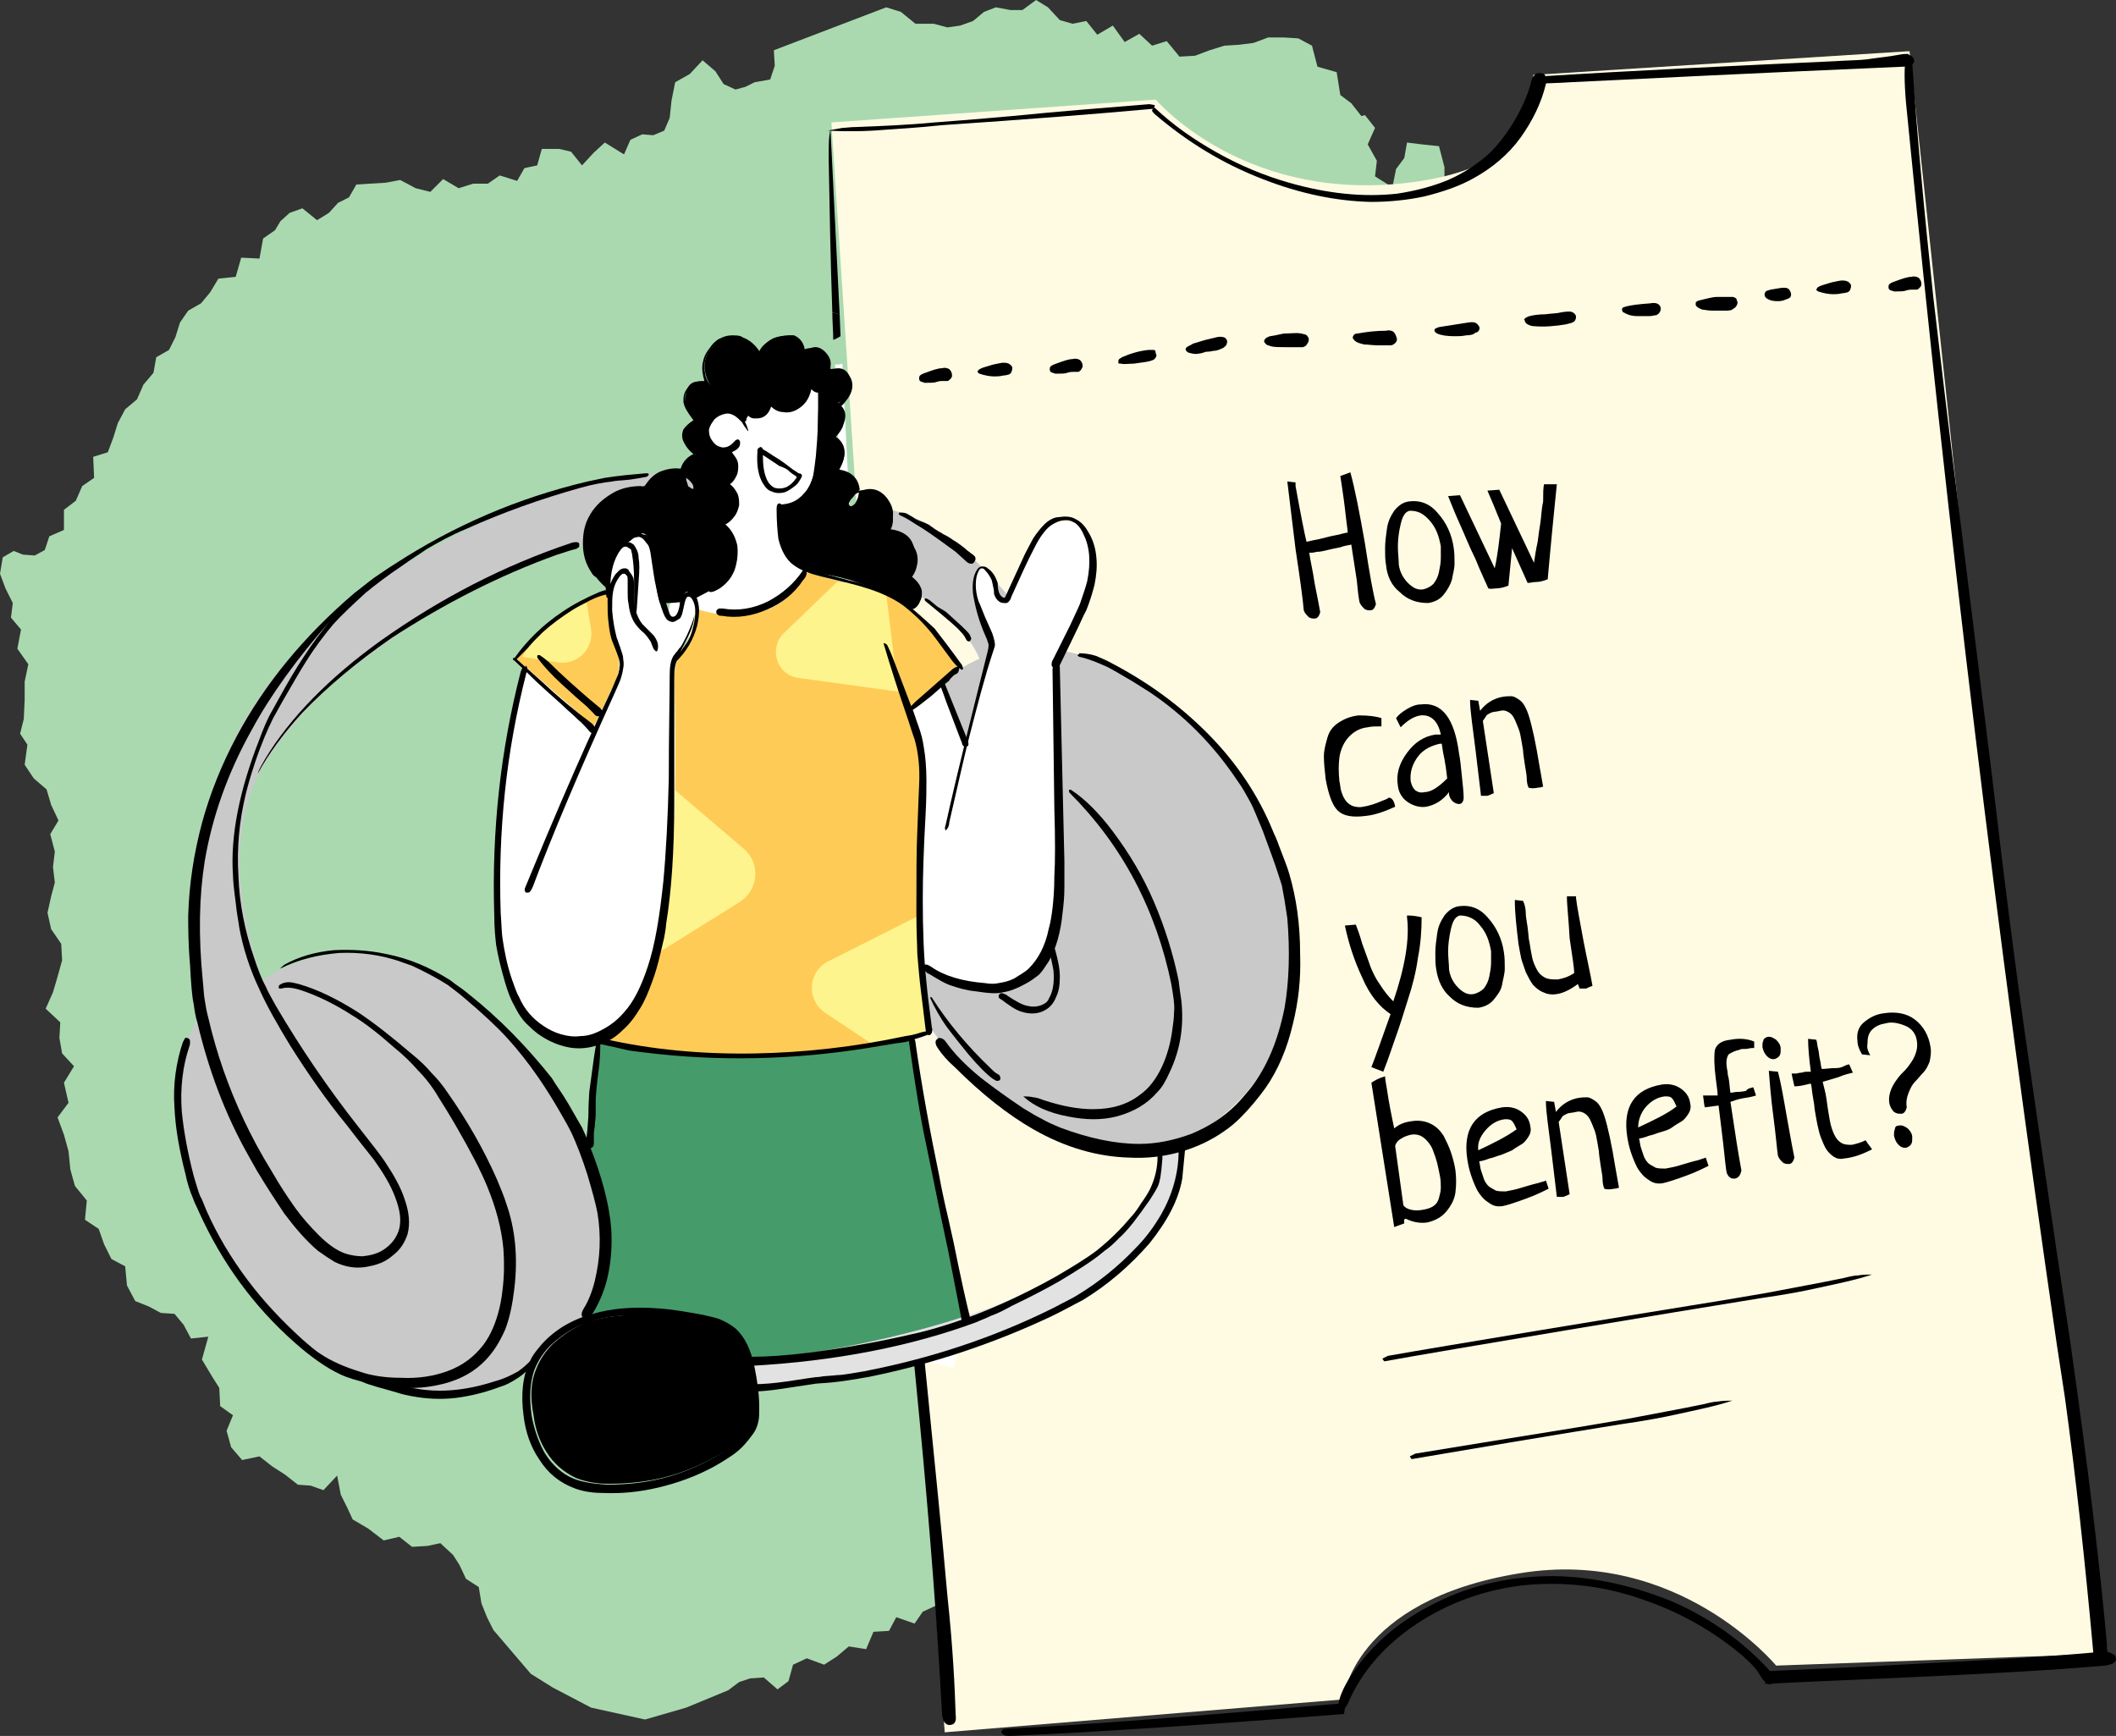 <?xml version="1.0" encoding="utf-8"?>
<!-- Generator: Adobe Illustrator 27.9.0, SVG Export Plug-In . SVG Version: 6.00 Build 0)  -->
<svg version="1.1" id="Layer_1" xmlns="http://www.w3.org/2000/svg" xmlns:xlink="http://www.w3.org/1999/xlink" x="0px" y="0px"
	 viewBox="0 0 231.6 190" style="enable-background:new 0 0 231.6 190;" xml:space="preserve">
<rect x="0" y="0" width="231.6" height="190" fill="#333333" stroke="none"/>
<style type="text/css">
	.st0{opacity:0.81;}
	.st1{fill:#C5FFCC;}
	.st2{fill:none;}
	.st3{fill:#FFFFFF;}
	.st4{fill:#FFFBE3;}
	.st5{fill:#C9C9C9;}
	.st6{fill:#469B6A;}
	.st7{fill:#E2E2E2;}
	.st8{fill:#FFCB57;}
	.st9{fill:#FEF48D;}
</style>
<g>
	<g>
		<g class="st0">
			<polyline class="st1" points="70.6,188.2 64.7,186.9 60.5,184.7 58.1,183.2 54,178.4 53.3,177 52.7,175.5 52.4,173.7 51,172.8 
				50.3,171.3 49.6,170.2 48.2,168.9 46.8,169.2 45.1,169.3 43.7,168.2 42,168.6 40.3,167.3 38.6,166.3 38,165 37.3,163.6 
				36.9,161.5 35.4,163.1 34,162.6 32.6,162.5 31.2,161.4 29.8,160.5 28.4,159.4 26.5,159.8 25.3,158.4 24.8,156.6 25.5,154.9 
				24.1,153.9 24,151.9 23.3,150.8 22.1,148.8 22.8,146.3 20.9,146.5 20.1,145 19.1,143.8 17.6,143.7 16.3,143 14.8,142.4 
				13.9,140.7 13.7,138.6 12.2,137.8 11.4,136.2 10.8,134.5 9.3,133.5 9.5,131.4 8.2,129.8 7.7,128 7.5,126 7,124.2 6.3,122.3 
				7.5,120.7 7,118.5 8.1,116.7 6.8,115.3 6.5,113.6 6.6,111.9 5,110.4 5.8,108.6 6.3,106.9 6.8,105.1 6.7,103.3 5.6,101.7 
				5.2,99.9 5.6,98.1 6,96.6 5.8,94.9 6,93.2 5.5,91.3 6.4,89.8 5.6,88.1 5.1,86.4 3.7,85.2 2.7,83.7 3,81.5 2.2,80.3 2.6,78.7 
				2.7,76.6 2.7,74.6 3.1,72.7 1.9,71 2.3,68.9 1.2,67.6 1.4,66 0.6,64.4 0,62.8 0.3,61 1.5,60.3 2.5,60.7 3.8,60.8 4.9,60.2 
				5.4,58.7 7,58 7,55.8 8.3,54.8 9,53.2 10.3,52.3 10.2,50 11.8,49.5 12.4,47.9 12.9,46.3 13.7,44.8 15,43.7 15.7,42.1 16.8,40.8 
				17.1,39.1 18.5,38.3 19.2,36.9 19.7,35.3 20.6,34 22,33.2 23,32 23.9,30.5 25.8,30.3 26.4,28.2 28.4,28.3 28.8,26.1 30.1,25.2 
				30.7,24.2 31.7,23.3 33.1,22.8 34.7,24.1 36,23.3 37,22.2 38.2,21.6 39,20.2 40.5,20.1 42.2,20 43.8,19.7 45.5,20.6 47.1,21 
				48.5,19.6 50.2,20.6 51.8,20.1 53.4,20.1 54.7,19.2 56.6,19.8 57.4,18.4 58.8,18.1 59.3,16.3 61.2,16.3 62.5,16.6 63.7,18.1 
				65,16.7 66.2,15.6 68.3,16.9 69,15.3 70.3,14.7 71.5,14.8 72.7,14.3 73.3,12.9 73.5,11 73.9,9 75.5,8.1 76.9,6.6 78.3,7.8 
				79.2,9.2 80.5,9.8 81.6,9.5 82.6,9 84.3,8.7 84.8,7.2 84.7,5.5 97,0.8 98.6,1.3 100.2,2.6 102.2,2.6 103.7,3 105.1,2.8 
				106.5,2.3 107.7,1.3 109,0.8 110.6,1.1 111.9,1.1 113.4,0 114.7,0.8 116,2.2 117.4,2.6 118.9,2.3 120.1,3.8 121.8,2.8 123.1,4.6 
				124.7,3.7 126.1,5 127.7,4.5 129.1,6.2 130.8,6.1 132.4,5.5 134,5 135.6,4.9 137.2,4.7 138.8,4.1 140.5,4.1 142.1,4.2 143.6,5 
				144.2,7.3 146.3,7.9 146.7,10.4 147.9,11.3 149,12.7 149.4,12.6 150.5,14 149.7,15.8 150.7,17.6 150.5,19.3 152.4,20.5 
				152.8,18.5 153.7,17.3 154,15.6 155.6,15.8 157.5,16 158.1,18.3 158.1,20.3 158.3,21.8 159.4,22.6 159.9,24.3 161,25.6 
				162.2,26.9 163.1,28.4 163,30.4 163.9,31.9 164.5,33.6 165.6,35.5 167.5,36.7 168.4,38.3 168.1,40.5 169.6,41.8 169.3,43.9 
				170.3,45.5 171.7,46.8 173.2,47.4 174.6,48.4 176.2,49.3 176.1,51.4 177.8,52.3 178.2,54 178.8,55.6 179.8,56.9 180.4,58.5 
				181.8,59.6 182.8,61.2 183.1,63.4 183.8,64.9 184.2,66.7 184.7,68.4 185.2,70.1 185.8,71.8 186.9,73.4 186.5,75.4 187.3,77 
				188.4,78.2 189.6,79.3 189.9,81.4 191.2,82.4 192.4,83.5 193.5,84.9 194.7,86 195.7,87.5 196.4,89.3 197.1,91.2 198.4,92.3 
				198.8,94 198.2,95.5 198.1,97.1 198.1,98.8 197,100.1 196.8,101.7 196.1,103 196.8,105.1 195.7,106.4 196,108.4 194.3,109.4 
				194,111 194.3,113.1 193,114 191.7,114.5 190.3,114.9 188.8,115 187.5,115.7 186.6,117.3 186.6,119.3 186.3,121 185,122 
				184.8,123.8 184.2,125.6 182.5,125.7 181.2,126.4 180.5,127.9 179.4,128.7 178.4,129.9 176.7,129.8 176.4,132 174.5,132 
				174.2,134 174.6,136 174.3,137.8 173.8,139.6 173.8,141.5 173.6,143.2 173.5,145 173.1,146.7 173.1,148.6 171.4,149.7 172,151.8 
				170.9,153.1 171.1,155.1 169.7,156.3 169.8,158.2 169.7,159.8 170.3,161.3 170.3,162.9 170.9,164.5 171.3,166.3 169.3,166.4 
				168,167.3 167.1,169.4 165.5,169 164.1,169.2 163,170.4 161.4,169.8 160.1,169.6 159,168.8 157.7,167.8 156.3,166.9 154.8,166.4 
				153.4,166.1 151.9,166.3 150.6,165.5 149.2,165.3 147.8,165.1 146.3,165.4 144.9,166.2 143.9,167.8 142.4,167.2 141.1,167.9 
				139.8,167.7 138.5,167.4 137.5,168.2 136.9,169.7 135.8,170.5 135.4,172.1 134.3,173.4 132.4,172.3 130.9,173.3 129.2,172.6 
				127.9,173.9 126.4,173.8 124.8,173.4 123.5,174.1 122,174.1 120.6,174.8 119.1,175.3 117.9,176.7 116.2,175.9 114.6,175.4 
				113,173.9 112,175.1 110.9,175.9 109.2,175.4 107.7,174.8 106.2,173.6 104.4,173.2 103.6,175.2 102.3,175.8 101,176.4 
				100.1,177.7 98.1,177 97.3,178.5 95.6,178.6 94.8,180.5 92.9,180.2 91.6,181.3 90.2,182.2 88.3,181.5 86.8,182.2 86.3,184 
				85.1,184.9 83.6,183.6 82.1,183.7 80.9,184.1 79.7,185 75.1,186.9 			"/>
			<line class="st2" x1="104.2" y1="1.2" x2="105.6" y2="0.1"/>
		</g>
		<polygon class="st3" points="72.7,69.7 90.5,69.7 90.5,41.8 77.5,42.7 		"/>
	</g>
	<g>
		<path class="st3" d="M88,62.6C88,62.6,88,62.6,88,62.6c0.1-0.1,0.2-0.1,0.2-0.2C88.4,61.9,88,62.6,88,62.6z"/>
		<path class="st3" d="M101,87.5c0.9-5.2-1.6-9.6-1.6-9.6l5.5-4.7c-5.4-8.2-7.8-8-9.6-8.6c-1.6-0.5-6.5-1.8-7.2-2
			c-3.2,7.3-12,4-12,4c-0.1,3.4-1.5,4.5-1.5,4.5c-1.1,1.5-0.9,6.1-0.9,6.1c1.4,35.4-8.5,36.9-8.5,36.9c22.2,4.1,36.4-1.4,36.4-1.4
			S100.1,92.7,101,87.5z"/>
		<path class="st3" d="M66.9,69.3l-0.3-4.6c0,0-6.9,2.2-10.2,7.6l8.5,7.4l2.9-6.1C67.8,73.6,69.1,72.2,66.9,69.3z"/>
	</g>
	<g>
		<path class="st4" d="M103.4,189.6L93.7,54.5L91,13.4l35.5-2.5c0,0,9.2,10.9,26.7,9.2s14.6-11.9,14.6-11.9L209,5.6l8.2,76.6
			l12.3,90.1l1.2,8.7l-36.3,1.3c0,0-10.7-13-28.1-10.1C148,175.2,147,186,147,186L103.4,189.6z"/>
		<path class="st3" d="M97.8,114.4c-2.4-24.1-4-44.3-4.9-60.5l-0.7-14.1c-0.3,0.1-0.5,0.1-0.8,0.1c0.4,9.8,0.9,19.8,1.6,30.2
			c1.1,16.3,2.5,33.8,4.4,52.5c0.5,5.3,1.3,12.5,2.2,21.7c0.4-0.1,0.8-0.2,1.1-0.3C98.9,125.7,97.9,115.8,97.8,114.4z"/>
		<g>
			<g id="Layer0_41_FILL">
				<path d="M193.5,182.9l-0.3,1.4c3.7-0.2,8.8-0.4,15.3-0.7c8.9-0.4,16.2-0.8,21.9-1.3c0.7-0.1,1.1-0.3,1.2-0.6
					c0-0.2,0-0.3-0.1-0.5c-0.1-0.1-0.3-0.2-0.5-0.3s-0.6-0.1-1.1-0.1c-5.4,0.5-12.1,0.9-20.1,1.3
					C203.1,182.5,197.7,182.7,193.5,182.9 M147.1,187.6l0.2-1.2c-16.2,1.4-28.5,2.4-37,2.8c-0.4,0-0.6,0.1-0.7,0.3
					c0,0.2,0.1,0.3,0.3,0.4c0.2,0.1,0.4,0.1,0.6,0.1C119.6,189.6,131.7,188.8,147.1,187.6z"/>
			</g>
		</g>
		<g>
			<g id="Layer0_42_FILL">
				<path d="M208.8,5.9c-0.2,0-0.5,0-1,0.1c-1,0.2-2.2,0.3-3.5,0.5c-0.8,0.1-2,0.1-3.5,0.2c-10.9,0.5-21.8,1-32.8,1.7l-0.2,0.8
					c1.3-0.1,2.7-0.1,4.1-0.2c8.1-0.4,20.2-1,36.4-1.7c0.8,0,1.3-0.3,1.2-0.7c0-0.1-0.1-0.3-0.2-0.4C209.1,6.1,209,6,208.8,5.9
					 M126.3,11.9l0.1-0.4l-0.6-0.1c-5,0.4-10,0.8-15,1.3c-4.4,0.4-7.3,0.6-8.5,0.7c-3.2,0.3-6,0.4-8.5,0.5c-0.7,0-1.3,0.1-1.6,0.1
					c-0.6,0.1-1.1,0.2-1.6,0.3c1.9,0.1,4,0.1,6.3-0.1c1.3-0.1,3.4-0.2,6.2-0.5C112,13.1,119.7,12.5,126.3,11.9z"/>
			</g>
		</g>
		<g>
			<g id="Layer0_43_FILL">
				<path d="M208.5,7.1c-0.1,1.3,0,3.3,0.3,6c4.4,44.7,9.8,89.4,16.3,133.9l0.9,5.9c1.2,8.7,2.2,17.9,3.1,27.8c0,0.5,0.1,0.8,0.3,1
					c0.1,0.2,0.3,0.3,0.5,0.3c0.2,0.1,0.4,0.1,0.5,0c0.3-0.1,0.4-0.5,0.3-1c-0.8-9.3-2.2-20.7-4.1-34.1c-2.3-15.1-3.9-26.5-5-34
					c-0.9-6.3-2.1-15.4-3.5-27.4l-3.4-27.4c-1.4-11.1-2.4-19.6-3.1-25.6c-1-9.4-1.8-18-2.3-25.6c0-0.3-0.1-0.4-0.2-0.5
					c-0.1,0-0.3,0-0.4,0.1C208.6,6.8,208.5,7,208.5,7.1z"/>
			</g>
		</g>
		<g>
			<g id="Layer0_44_FILL">
				<path d="M170.1,172.5c-4.6,0-8.9,0.9-12.9,2.9c-4.1,2-7.2,4.7-9.4,8.1c-0.7,1.1-1.2,2.2-1.3,3c-0.1,0.2,0,0.4,0.1,0.5
					s0.3,0.1,0.5,0s0.3-0.3,0.4-0.5c1.5-3.5,4-6.4,7.6-8.8c3.5-2.3,7.4-3.7,11.7-4.2c4.2-0.4,8.5,0,12.8,1.5
					c4.2,1.4,7.9,3.5,11.1,6.2c0.9,0.8,1.6,1.5,1.9,2.1c0.3,0.5,0.5,0.7,0.7,0.9c0.2,0.1,0.4,0.2,0.6,0.1c0.2,0,0.4-0.1,0.4-0.3
					c0.1-0.2,0-0.5-0.3-0.8c-2.9-3.3-6.5-5.9-10.7-7.8C179,173.6,174.6,172.6,170.1,172.5z"/>
			</g>
		</g>
		<g>
			<g id="Layer0_46_FILL">
				<path d="M165.4,13.8c-0.7,1.1-1.5,2.1-2.3,2.9c-1.3,1.2-2.8,2.2-4.6,3c-1.7,0.7-3.6,1.2-5.6,1.5c-3.7,0.4-7.6,0-11.8-1.2
					c-2.8-0.8-5.4-1.9-7.9-3.3s-4.8-3-6.8-4.9c-0.1,0-0.2,0-0.2,0.1c-0.1,0.1-0.1,0.1-0.1,0.2c0,0.1,0.1,0.2,0.3,0.4
					c3.5,3,7.4,5.4,11.8,7.1c4.1,1.6,8,2.4,11.8,2.5c2.1,0,4-0.2,5.9-0.6c2-0.5,3.8-1.1,5.4-2c2-1.1,3.8-2.6,5.1-4.4
					s2.3-3.8,2.8-5.9c0.1-0.5,0-0.9-0.2-1.1C168.8,8,168.6,8,168.4,8c-0.2,0-0.4,0.1-0.5,0.3c-0.2,0.2-0.3,0.5-0.4,1
					C167.1,10.7,166.4,12.2,165.4,13.8z"/>
			</g>
		</g>
		<g>
			<g id="Layer0_48_FILL">
				<path d="M107,40.7c0,0.1,0.1,0.1,0.2,0.2c0.6,0.2,1.2,0.3,1.6,0.3c0.3,0,0.6,0,1-0.1c0.3,0,0.5-0.1,0.6-0.1
					c0.2-0.1,0.3-0.2,0.3-0.3c0.1-0.2,0.1-0.3,0.1-0.5c-0.1-0.2-0.2-0.3-0.4-0.4c-0.2-0.1-0.4-0.1-0.6-0.1s-0.6,0.1-1.1,0.2l-1,0.3
					c-0.3,0.1-0.5,0.2-0.6,0.3C107,40.6,107,40.6,107,40.7z"/>
			</g>
		</g>
		<g>
			<g id="Layer0_49_FILL">
				<path d="M118.5,40.1c0-0.3-0.1-0.5-0.3-0.7c-0.2-0.1-0.4-0.2-0.8-0.1c-0.4,0-1,0.2-1.8,0.5c-0.3,0.1-0.5,0.2-0.6,0.3
					s-0.1,0.2-0.1,0.3s0,0.2,0.1,0.3s0.3,0.1,0.5,0.2c0.6,0,1.1,0,1.3-0.1c0.3-0.1,0.6-0.1,0.6-0.1s0.1,0,0.3,0c0.1,0,0.2,0,0.3,0
					c0.1,0,0.2-0.1,0.3-0.2C118.4,40.3,118.5,40.2,118.5,40.1z"/>
			</g>
		</g>
		<g>
			<g id="Layer0_49_FILL_00000115505381258034345560000014456052995297070491_">
				<path d="M104.2,41.1c0-0.3-0.1-0.5-0.3-0.7c-0.2-0.1-0.4-0.2-0.8-0.1c-0.4,0-1,0.2-1.8,0.5c-0.3,0.1-0.5,0.2-0.6,0.3
					s-0.1,0.2-0.1,0.3s0,0.2,0.1,0.3s0.3,0.1,0.5,0.2c0.6,0,1.1,0,1.3-0.1c0.3-0.1,0.6-0.1,0.6-0.1s0.1,0,0.3,0c0.1,0,0.2,0,0.3,0
					c0.1,0,0.2-0.1,0.3-0.2C104.2,41.3,104.2,41.2,104.2,41.1z"/>
			</g>
		</g>
		<g>
			<g id="Layer0_50_FILL">
				<path d="M126.3,38.3c-0.1,0-0.3,0-0.6,0c-1,0.1-2,0.4-2.9,0.8c-0.1,0.1-0.2,0.1-0.3,0.2c-0.1,0.1-0.1,0.2-0.1,0.4
					c0,0.1,0.1,0.1,0.3,0.1c0.3,0.1,0.8,0,1.4,0l1.4-0.2c0.5-0.1,0.9-0.2,1-0.5c0.1-0.1,0.1-0.3,0-0.4
					C126.5,38.4,126.4,38.3,126.3,38.3z"/>
			</g>
		</g>
		<g>
			<g id="Layer0_48_FILL_00000160900384004310154720000012916723869478168471_">
				<path d="M198.8,31.7c0,0.1,0.1,0.1,0.2,0.2c0.6,0.2,1.2,0.3,1.6,0.3c0.3,0,0.6,0,1-0.1c0.3,0,0.5-0.1,0.6-0.1
					c0.2-0.1,0.3-0.2,0.3-0.3c0.1-0.2,0.1-0.3,0.1-0.5c-0.1-0.2-0.2-0.3-0.4-0.4s-0.4-0.1-0.6-0.1c-0.2,0-0.6,0.1-1.1,0.2l-1,0.3
					c-0.3,0.1-0.5,0.2-0.6,0.3C198.9,31.6,198.8,31.6,198.8,31.7z"/>
			</g>
		</g>
		<g>
			<g id="Layer0_49_FILL_00000141432021247476704670000016230255896703407749_">
				<path d="M210.3,31.1c0-0.3-0.1-0.5-0.3-0.7c-0.2-0.1-0.4-0.2-0.8-0.1c-0.4,0-1,0.2-1.8,0.5c-0.3,0.1-0.5,0.2-0.6,0.3
					c-0.1,0.1-0.1,0.2-0.1,0.3c0,0.1,0,0.2,0.1,0.3c0.1,0.1,0.3,0.1,0.5,0.2c0.6,0,1.1,0,1.3-0.1c0.3-0.1,0.6-0.1,0.6-0.1
					s0.1,0,0.3,0c0.1,0,0.2,0,0.3,0s0.2-0.1,0.3-0.2C210.3,31.3,210.3,31.2,210.3,31.1z"/>
			</g>
		</g>
		<g>
			<g id="Layer0_51_FILL">
				<path d="M129.9,38c-0.1,0.1-0.2,0.2-0.1,0.3c0,0.1,0.1,0.2,0.3,0.3c0.4,0.1,0.7,0.2,1.1,0.1c0.2,0,0.5-0.1,0.8-0.2
					c0.1,0,0.4,0,0.8-0.1c0.3,0,0.6-0.1,0.8-0.2c0.3-0.1,0.4-0.2,0.6-0.4c0.1-0.2,0.2-0.5,0-0.7c-0.1-0.2-0.5-0.3-1-0.2
					c-0.8,0.2-1.3,0.3-1.6,0.4c-0.6,0.2-1,0.3-1,0.3C130.3,37.8,130,37.9,129.9,38z"/>
			</g>
		</g>
		<g>
			<g id="Layer0_52_FILL">
				<path d="M143.1,37.6c0.2-0.3,0.2-0.6,0-0.8c-0.1-0.2-0.3-0.2-0.7-0.3c-0.5-0.1-1.1,0-1.7,0c-0.4,0-0.9,0.2-1.7,0.3
					c-0.3,0.1-0.5,0.2-0.6,0.4s0,0.3,0.2,0.5c0.1,0.1,0.3,0.1,0.5,0.2c0.4,0.1,0.9,0.1,1.7,0.1h1.3c0.2,0,0.4,0,0.5,0
					C142.9,37.9,143,37.8,143.1,37.6z"/>
			</g>
		</g>
		<g>
			<g id="Layer0_53_FILL">
				<path d="M152.5,36.3c-0.2-0.1-0.4-0.2-0.8-0.1c-1,0-2,0.1-3.1,0.3c-0.3,0-0.4,0.1-0.5,0.3s0,0.3,0.2,0.5s0.6,0.3,1,0.4
					c0.4,0,0.9,0.1,1.7,0.1h0.9c0.3,0,0.5,0,0.6-0.1c0.2-0.1,0.4-0.3,0.4-0.6C152.8,36.7,152.7,36.5,152.5,36.3z"/>
			</g>
		</g>
		<g>
			<g id="Layer0_54_FILL">
				<path d="M161.9,36.1c0.1-0.2,0-0.4-0.1-0.5c-0.2-0.3-0.5-0.4-1.1-0.3l-3.2,0.5c-0.3,0.1-0.5,0.2-0.5,0.3c0,0.2,0.1,0.3,0.3,0.4
					c0.4,0.2,1.1,0.3,1.9,0.3c0.4,0,0.8,0,1.3-0.1c0.5,0,0.8-0.1,1-0.3C161.7,36.4,161.8,36.3,161.9,36.1z"/>
			</g>
		</g>
		<g>
			<g id="Layer0_55_FILL">
				<path d="M166.9,35.2c0.1,0.1,0.1,0.2,0.3,0.3s0.4,0.2,0.7,0.2c1.1,0.1,2.3,0,3.5-0.2c0.3-0.1,0.5-0.1,0.7-0.2
					c0.3-0.1,0.4-0.4,0.4-0.6c0-0.2-0.1-0.3-0.2-0.4c-0.1-0.1-0.3-0.2-0.5-0.2c-0.1,0-0.5,0-1,0.1c-0.3,0.1-0.9,0.1-1.7,0.2
					c-0.7,0-1.3,0.1-1.7,0.2c-0.3,0.1-0.5,0.2-0.6,0.4C166.9,35,166.9,35.1,166.9,35.2z"/>
			</g>
		</g>
		<g>
			<g id="Layer0_56_FILL">
				<path d="M181.7,34.1c0.1-0.2,0.1-0.4,0-0.6c-0.2-0.3-0.5-0.4-1.1-0.3c-1.3,0.1-2.2,0.2-2.8,0.4c-0.1,0-0.2,0.1-0.2,0.1
					c-0.1,0.1-0.1,0.2,0,0.4c0,0.1,0.2,0.1,0.3,0.2c0.4,0.2,0.8,0.3,1.3,0.3c0.3,0,0.8,0,1.3,0c0.3,0,0.6-0.1,0.7-0.1
					C181.4,34.5,181.6,34.3,181.7,34.1z"/>
			</g>
		</g>
		<g>
			<g id="Layer0_57_FILL">
				<path d="M189.7,32.5c-0.1,0-0.3,0-0.7,0c-0.5,0-0.8,0-1.1,0c-0.5,0-1.1,0.2-2,0.4c-0.2,0.1-0.2,0.1-0.3,0.2c0,0.1,0,0.2,0,0.3
					c0.1,0.2,0.4,0.4,0.8,0.5c0.2,0,0.5,0.1,1.1,0.1h1.2c0.5,0,0.8,0,1-0.2c0.2-0.1,0.3-0.2,0.4-0.4c0.1-0.2,0.1-0.4,0-0.5
					C190.1,32.7,190,32.6,189.7,32.5z"/>
			</g>
		</g>
		<g>
			<g id="Layer0_58_FILL">
				<path d="M195.4,31.5c-0.1,0-0.3,0-0.4,0l-1.2,0.2c-0.3,0.1-0.5,0.1-0.6,0.3c-0.1,0.2-0.1,0.4,0.1,0.6c0.1,0.1,0.3,0.2,0.6,0.3
					c0.5,0.1,1.1,0.1,1.5-0.1c0.3-0.1,0.6-0.2,0.6-0.4c0.1-0.2,0-0.4-0.1-0.6C195.8,31.6,195.6,31.5,195.4,31.5z"/>
			</g>
		</g>
		<path d="M90.9,14.2c-0.2,0.7-0.2,1.7-0.2,3.2c0.1,5.5,0.2,11.1,0.4,16.8l0.8,0.2L90.9,14.2z"/>
		<path d="M104.6,187.7c-0.1-3.1-0.3-7.4-0.9-13c-0.6-7-1.5-15.5-2.5-25.7l-1.2-0.3c0.2,2,0.4,4.1,0.6,6.2c1.2,12.5,2,23.3,2.5,32.6
			c0,0.3,0.1,0.6,0.2,0.9c0.2,0.3,0.4,0.4,0.6,0.4C104.5,188.8,104.7,188.4,104.6,187.7z"/>
		<path d="M92,36.8l-0.1-2.4l-0.8-0.2c0,1,0.1,2,0.1,3C91.5,37.1,91.8,36.9,92,36.8z"/>
		<path class="st3" d="M101.1,146.5c0.1,0.9,0.2,1.7,0.3,2.5l3,0.7l1.5-6.6l-6.6-1.5l0.7,6.7l0.1,0.5c-0.1-0.7-0.1-1.3-0.2-2
			C100.3,146.7,100.7,146.6,101.1,146.5z"/>
		<path class="st3" d="M101.1,146.5c-0.4,0.1-0.8,0.2-1.1,0.3c0.1,0.7,0.1,1.3,0.2,2l1.2,0.3C101.2,148.2,101.1,147.4,101.1,146.5z"
			/>
	</g>
	<g>
		<path class="st5" d="M139.6,92c-5-10.8-15.3-20.2-25-21c-2.3-3.6-10.2-14.7-18.4-15.4c0,0,2.2,8.5,2.3,8.4c0,0,6.7,3.2,8.7,8.1
			c-10.8,4.7-13.4,21.2-8.1,34.9c5.4,13.9,20.1,22,29.7,18.1C140.1,120.5,145.9,105.5,139.6,92z"/>
		<path class="st5" d="M24.1,84.7c-0.4,1.3-0.8,2.6-1.1,3.9c-3.1,10.3-1.4,19.2-0.9,21.4c0,0.2,0.1,0.4,0.1,0.6
			c-0.4,0.5-4.5,5.7-1.4,17.8c3.3,12.8,12.6,20.6,21.3,23.2c8.7,2.6,8.5,1.2,17.4-2.8c8.9-3.9,6.3-17.3,6.3-17.3
			s-1.7-11.6-14.3-21.9s-22.8-2.3-22.8-2.3c-3.3-9.9-3.1-16.9-0.4-22.6c2.3-4,5.5-7.4,7.7-9.5c2.9-2.5,6.4-5,10.3-7.6
			c15.4-10.2,26-8.7,26-8.7l5.3-7.9l-14.2,2C63.2,53,31.6,62.3,24.1,84.7z"/>
	</g>
	<path class="st6" d="M105.7,144.8c0,0-6.1-27.1-5.7-31.1c0,0-16.4,4.1-34.5,0.5l-1.2,12.6c0,0,4.7,10.1-0.5,17.7
		c0,0,14.2-3.7,17.6,4.1C81.5,148.6,92.9,149.2,105.7,144.8z"/>
	<path class="st7" d="M127.2,126l2.3-0.7c0,0,3.5,21.4-47.1,26.8l-0.6-3.1c-0.8,0.1,43.7-3.8,45.2-23.1"/>
	<g>
		<path class="st8" d="M88,62.6C88,62.6,88,62.6,88,62.6c0.1-0.1,0.2-0.1,0.2-0.2C88.4,61.9,88,62.6,88,62.6z"/>
		<path class="st8" d="M101,87.5c0.9-5.2-1.6-9.6-1.6-9.6l5.5-4.7c-5.4-8.2-7.8-8-9.6-8.6c-1.6-0.5-6.5-1.8-7.2-2
			c-3.2,7.3-12,4-12,4c-0.1,3.4-1.5,4.5-1.5,4.5c-1.1,1.5-0.9,6.1-0.9,6.1c1.4,35.4-8.5,36.9-8.5,36.9c22.2,4.1,36.4-1.4,36.4-1.4
			S100.1,92.7,101,87.5z"/>
		<path class="st8" d="M67,69.1l-0.3-4.6c0,0-6.9,2.2-10.2,7.6l8.5,7.4l2.9-6.1C67.9,73.4,69.2,72,67,69.1z"/>
	</g>
	<path class="st3" d="M115.3,57.3c0,0-1.8,0.5-4.7,8.2c0,0-0.9,0.9-1.5-1c-0.5-1.9-1.6-3.7-2.4-0.9c-0.8,2.8,1.8,6.4,1.8,6.4
		s0.2,0.7-0.3,2.1s-2.5,9.2-2.5,9.2l-2.5-6.7l-3.9,3.3c0,0,1.6,3.6,1.6,5.7s-0.4,19.4-0.1,21.8c0,0,5.7,3.7,8.9,2.8
		c3.2-0.9,5.4-4.6,5.4-5.8s1.1-2.5,0.7-15.6s-0.3-15.5-0.3-15.5"/>
	<g transform="matrix( 1, 0, 0, 1, 0,0) ">
		<g>
			<g id="Layer0_0_FILL">
				<path d="M108.1,62.2c-0.2-0.2-0.4-0.2-0.6-0.2c-0.3,0-0.5,0.2-0.7,0.6c-0.3,0.6-0.4,1.4-0.3,2.4c0.2,1.3,0.6,2.9,1.4,4.7
					c0.2,0.4,0.2,0.6,0.3,0.8c0,0.2,0,0.4-0.1,0.8c-1.6,6.4-3.2,12.7-4.6,19c-0.1,0.3-0.1,0.4,0,0.6c0.1-0.1,0.2-0.2,0.3-0.4
					c0-0.1,0.1-0.2,0.1-0.5c1-4.3,1.7-7.5,2.2-9.4c0.9-3.5,1.7-6.6,2.6-9.3c0.1-0.3,0.2-0.6,0.2-0.7c0-0.3-0.1-0.7-0.3-1.3l-0.8-1.8
					c-0.3-0.7-0.5-1.3-0.7-1.7c-0.2-0.6-0.3-1.2-0.3-1.8c0-0.6,0.1-1.1,0.3-1.5c0.1-0.2,0.2-0.3,0.3-0.3c0.1,0,0.3,0,0.4,0.2
					c0.3,0.3,0.5,0.6,0.7,1c0.1,0.2,0.1,0.4,0.2,0.8c0.1,0.4,0.1,0.6,0.1,0.8c0.1,0.3,0.2,0.5,0.4,0.7c0.2,0.2,0.4,0.3,0.7,0.3
					c0.2,0,0.3,0,0.3-0.2c0-0.1,0-0.2-0.1-0.3c0,0-0.1-0.1-0.3-0.1c-0.2-0.1-0.4-0.3-0.5-0.7c-0.1-0.4-0.1-0.7-0.1-0.9
					C109,63.2,108.7,62.6,108.1,62.2z"/>
			</g>
		</g>
	</g>
	<g transform="matrix( 1, 0, 0, 1, 0,0) ">
		<g>
			<g id="Layer0_2_FILL">
				<path d="M115.7,72.5c-0.1,0-0.1,0-0.2,0.1c-0.1,0-0.1,0.1-0.2,0.2c0,0.1-0.1,0.2-0.1,0.5l0.2,15.2c0.1,3.3,0.1,5.8,0,7.4
					c0,1.5-0.1,2.6-0.2,3.5c-0.1,0.8-0.2,1.5-0.4,2.2c-0.4,2-1.2,3.4-2.2,4.4c-0.4,0.4-1,0.7-1.6,1.1c-0.6,0.3-1.1,0.4-1.7,0.5
					c-0.4,0.1-0.9,0.1-1.5,0c-2.5-0.2-4.5-0.8-5.9-1.8c-0.3-0.2-0.6-0.3-0.7-0.2c-0.1,0.1-0.1,0.2-0.1,0.3c0,0.1,0,0.2,0.1,0.3
					c0.1,0.1,0.2,0.3,0.5,0.4c1,0.6,1.8,1.1,2.5,1.3c0.6,0.2,1.5,0.5,2.6,0.6c1.3,0.2,2.3,0.3,3,0.1c0.7-0.1,1.5-0.4,2.4-0.9
					c0.6-0.3,1.1-0.7,1.5-1c0.4-0.4,0.7-0.9,1.1-1.5c0.8-1.4,1.3-3.2,1.5-5.3c0.1-0.8,0.2-1.7,0.2-2.8c0-0.6,0-1.5,0-2.8L116,73.1
					C116,72.7,115.9,72.5,115.7,72.5z"/>
			</g>
		</g>
	</g>
	<g transform="matrix( 1, 0, 0, 1, 0,0) ">
		<g>
			<g id="Layer0_3_FILL">
				<path d="M104.7,73c-0.1,0-0.2,0.1-0.4,0.2l-4.1,3.6c-0.3,0.3-0.5,0.5-0.6,0.6s-0.1,0.2,0,0.3c0.1,0.1,0.2,0.1,0.3,0
					c0.5-0.3,1.1-0.8,2-1.5l1.6-1.4c0.3-0.2,0.5-0.4,0.5-0.5c0.3-0.3,0.5-0.5,0.6-0.5c0.2-0.1,0.3-0.2,0.3-0.3
					c0.1-0.2,0.1-0.3,0.1-0.4C105,73,104.9,72.9,104.7,73z"/>
			</g>
		</g>
	</g>
	<g>
		<path class="st9" d="M100.6,100.2l-9.9,5c-2.3,1.1-2.5,4.3-0.3,5.7l5.1,3.4l6.2-1.3C101.6,113.1,100.6,101.9,100.6,100.2z"/>
		<path class="st9" d="M71.1,84.1l10.3,8.8c1.9,1.6,1.6,4.5-0.4,5.8L67.7,107L71.1,84.1z"/>
		<path class="st9" d="M91.6,63.7l-5.8,5.6c-1.7,1.6-0.8,4.6,1.6,4.9l10.9,1.5l-1.4-11.5L91.6,63.7z"/>
		<path class="st9" d="M64.2,65.9l0.5,3c0.3,2.1-1.5,3.9-3.6,3.6l-3.9-0.6C57.1,71.9,59.6,67.3,64.2,65.9z"/>
	</g>
	<g transform="matrix( 1, 0, 0, 1, 0,0) ">
		<g>
			<g id="Layer0_5_FILL">
				<path d="M102.9,75c0.1,0.2,0.3,0.8,0.7,1.9l1.6,4.2c0.1,0.2,0.1,0.3,0.1,0.3c0,0.1,0.1,0.2,0.2,0.3c0.1,0.1,0.2,0.1,0.3,0
					c0.1,0,0.2-0.1,0.2-0.2s0-0.3-0.1-0.5l-2.5-6.2c0-0.1-0.1-0.2-0.1-0.2c-0.1-0.1-0.2-0.1-0.3-0.1c-0.1,0-0.1,0.1-0.1,0.2
					C102.9,74.8,102.9,74.9,102.9,75z"/>
			</g>
		</g>
	</g>
	<g transform="matrix( 1, 0, 0, 1, 0,0) ">
		<g>
			<g id="Layer0_6_FILL">
				<path d="M97.2,70.8c-0.1-0.3-0.3-0.4-0.5-0.4c0.8,2.7,1.7,5.5,2.7,8.4c0.3,0.9,0.5,1.6,0.7,2.1c0.4,1.4,0.6,3.1,0.5,5
					c0,0.3-0.1,2-0.2,5.1c-0.1,2-0.1,5-0.1,9c0,2.1,0.1,3.6,0.1,4.4c0.1,1.1,0.2,2.5,0.4,4.1c0.1,0.9,0.3,2.3,0.5,4.1
					c0,0.2,0.1,0.3,0.1,0.5c0.1,0.1,0.2,0.2,0.3,0.2c0.1,0,0.2-0.1,0.3-0.3c0-0.1,0.1-0.3,0-0.5c-0.3-2.2-0.5-3.9-0.6-5
					c-0.3-2.8-0.4-5.8-0.4-9.1c0-2.5,0.1-5.6,0.3-9.1c0.1-1.8,0.1-3,0.1-3.8c0-1.4-0.1-2.7-0.3-3.8c-0.1-0.7-0.3-1.5-0.6-2.3
					c-0.2-0.5-0.4-1.3-0.8-2.2L98.1,73C97.8,72.2,97.5,71.4,97.2,70.8z"/>
			</g>
		</g>
	</g>
	<path d="M66.7,64.6c0,0-4.8-3.2-1.8-8.7c0,0,2.6-2.9,5.8-2.4c0,0,1.3-2.2,4-2c0,0-0.2,2.5,1.2,2.3c0,0,1-0.9-0.9-2.4
		c0,0,0.4-1.5,1.9-1.6c0,0-4.2-2.2-0.6-3.9c0,0-1.7-0.8-1.2-2.9c0.4-2.1,2.6-0.9,2.6-0.9s-2-3.1,1.4-4.9c2.9-1.5,4.4,1.9,4.4,1.9
		s0.2-2.6,3.4-2.4c0,0,1.2,0.4,1.2,1.9c0,0,1-1.3,2.2-0.1s0.3,2.2,0.3,2.2s2-1.4,2.6,1.1c0,0-0.4,1.9-1.5,2.3c0,0,2.1,1.2-0.4,3.6
		c0,0,2.2,1,0.5,3.7c0,0,2.1,0.1,2.3,2.2c0,0-2,1-1.2,1.9c0,0,0.6,0.8,1.2-1.7c0,0,2.1-1.2,3.4,1.4c0.8,1.7-0.6,2.7-0.6,2.7
		s4.8-0.2,2.6,5c0,0,3.2,2-0.2,3.5c0,0-4.5-3.2-10.3-3.7c0,0-4.1-0.2-3.9-7.3c0,0,4.3,0.6,4.4-6.8c0.1-7.3,0-6.2,0-6.2
		s-0.9,0.3-0.9-0.4c0,0-0.8,4.2-4.4,2c0,0-0.6,2.5-2.5,0.9L81.3,46c0,0-2.3-2.6-3.9,0.8c0,0-0.1,2.8,2.5,2.3c0,0,1.7,2.6-0.4,3.9
		c0,0,2.8,1.9-0.5,4.4c0,0,4.5,3.6-1.2,7.2l-1.9,1C75.8,65.6,72,67,66.7,64.6z"/>
	<g transform="matrix( 1, 0, 0, 1, 0,0) ">
		<g>
			<g id="Layer0_7_FILL">
				<path d="M99.9,113.8c0.7-0.2,1.3-0.4,1.8-0.6c0.2-0.1,0.3-0.2,0.3-0.3c0-0.1-0.1-0.2-0.3-0.1c-0.1,0-0.4,0.1-0.9,0.2
					c-0.3,0.1-0.9,0.3-1.7,0.4c-5.6,1.2-11.1,1.8-16.5,1.9c-5.7,0.1-11.2-0.4-16.5-1.6c-0.2-0.1-0.4-0.1-0.5,0
					c-0.1,0-0.2,0.1-0.2,0.1c-0.1,0.1-0.1,0.2-0.1,0.2c0,0.2,0.2,0.3,0.5,0.3c1,0.2,1.9,0.4,2.7,0.6c0.4,0.1,1.2,0.2,2.1,0.3
					c8.1,1,16.3,0.8,24.4-0.5l3-0.5C98.9,114.1,99.5,114,99.9,113.8z"/>
			</g>
		</g>
	</g>
	<path class="st3" d="M67.8,71.7c-1.4-3.6-1-7.4-1-7.4c0-3.7,1.8-4.8,1.8-4.8c2.8-3.3,3,1.7,3,1.7s0.1,5.3,1.4,6.2
		c1.3,0.9,1.4-1.3,1.4-1.3s0.7-2.3,1.3-0.9c0.7,1.4,0.2,4.1-0.7,5.1c-0.9,1.1-1.2,3.2-1.2,3.2s0.6,20.8-0.9,25.8
		s-1.7,17.2-13.2,13.9c-10.5-3-2.3-40.3-2.3-40.3l7.5,6.7c0,0,3.7-5.7,2.7-8"/>
	<g transform="matrix( 1, 0, 0, 1, 0,0) ">
		<g>
			<g id="Layer0_8_FILL">
				<path d="M69.4,58.3c-0.2,0.1-0.4,0.3-0.6,0.5s-0.2,0.5-0.3,0.7c0.1,0,0.3-0.2,0.6-0.4c0.2-0.2,0.4-0.3,0.6-0.3
					c0.2-0.1,0.5,0,0.7,0.2s0.3,0.4,0.5,0.6c0.2,0.3,0.3,0.8,0.4,1.6c0.2,1.2,0.3,2.2,0.5,3c0.2,1.1,0.5,2.1,0.8,2.9
					c0.2,0.5,0.4,0.8,0.7,0.9c0.2,0.1,0.4,0.1,0.6,0s0.3-0.2,0.5-0.3c0.2-0.2,0.3-0.6,0.4-1.1s0.2-0.9,0.3-1.1
					c0.1-0.2,0.2-0.2,0.3-0.2c0.1,0,0.2,0.1,0.3,0.2c0.5,0.7,0.5,1.7,0.2,3c-0.2,0.9-0.5,1.6-0.9,2.1c0,0-0.2,0.3-0.5,0.7
					c-0.2,0.3-0.4,0.5-0.5,0.7s-0.1,0.4-0.1,0.5c1.2-1.1,2-2.5,2.4-4c0.3-1.3,0.3-2.3-0.1-3.2c-0.1-0.2-0.3-0.4-0.4-0.5
					c-0.2-0.1-0.4-0.1-0.6,0s-0.3,0.2-0.5,0.3c-0.2,0.2-0.3,0.6-0.3,1.1c-0.1,0.5-0.2,0.9-0.4,1.1c-0.1,0.2-0.3,0.2-0.4,0.2
					s-0.2-0.1-0.3-0.3c-0.6-1.7-1-3.4-1.2-5.1C72,61.3,72,60.9,72,60.9c-0.1-0.5-0.2-0.9-0.3-1.2c-0.1-0.4-0.3-0.7-0.6-0.9
					c-0.2-0.2-0.4-0.3-0.7-0.3C69.9,58.2,69.7,58.2,69.4,58.3z"/>
			</g>
		</g>
	</g>
	<g transform="matrix( 1, 0, 0, 1, 0,0) ">
		<g>
			<g id="Layer0_9_FILL">
				<path d="M68.4,62.2c-0.3,0-0.5,0.1-0.7,0.3s-0.4,0.4-0.5,0.6c-0.3,0.5-0.5,1-0.6,1.5c0,0.3-0.1,0.6-0.1,1.1c0,0.9,0,1.7,0.1,2.4
					c0.1,0.9,0.2,1.6,0.5,2.3c0.1,0.3,0.3,0.7,0.5,1.3c0.2,0.5,0.3,1,0.2,1.3c0,0.1,0,0.3-0.1,0.6c0,0.2,0,0.4,0.1,0.5
					c0.4-0.6,0.5-1.3,0.4-2.1c0-0.3-0.2-0.7-0.3-1.1c-0.2-0.5-0.3-0.9-0.4-1.1c-0.2-0.8-0.4-1.7-0.5-3c0-0.9,0-1.5,0.1-2
					c0.1-0.7,0.4-1.3,0.8-1.8c0.1-0.1,0.2-0.2,0.3-0.2c0.1,0,0.2,0,0.2,0c0.1,0.1,0.1,0.1,0.2,0.2c0.1,0.1,0.1,0.3,0.1,0.5
					c0,0.3,0,0.7,0,1.3c0,0.5,0,0.9,0.1,1.3c0.1,1,0.4,1.8,0.9,2.4c0.1,0.1,0.3,0.4,0.8,0.8c0.3,0.3,0.5,0.6,0.7,0.9
					c0,0,0.1,0.2,0.2,0.5c0.1,0.2,0.1,0.3,0.2,0.4s0.2,0.2,0.2,0.2c0.1,0,0.2-0.1,0.2-0.3c0.1-0.5-0.1-1-0.5-1.5
					c-0.1-0.1-0.3-0.3-0.6-0.6c-0.3-0.3-0.5-0.5-0.6-0.6c-0.7-0.9-1-2.1-0.9-3.8c0-0.6,0-1.1-0.1-1.3s-0.2-0.4-0.4-0.6
					C68.8,62.3,68.6,62.2,68.4,62.2z"/>
			</g>
		</g>
	</g>
	<g transform="matrix( 1, 0, 0, 1, 0,0) ">
		<g>
			<g id="Layer0_10_FILL">
				<path d="M69.1,60.3c0,0.1,0.1,0.3,0.1,0.5c0.1,0.6,0.2,1.5,0.2,2.7v2.6c0,0.4,0,0.7,0.1,0.9c0,0.1,0.1,0.2,0.1,0.2
					c0-0.1,0.1-0.4,0.1-0.6l0.2-3c0.1-1.2,0.1-2,0-2.5c0-0.4-0.1-0.8-0.3-1.1c-0.1-0.2-0.2-0.4-0.4-0.5c-0.3-0.2-0.6-0.2-1-0.1
					c-0.2,0.1-0.4,0.1-0.5,0.3c-0.1,0.1-0.3,0.3-0.4,0.5c-0.7,1.3-1,2.7-1,4.1c0,0.3,0,0.7,0.1,1.1c0.1,0.1,0.1,0,0.2-0.1
					c0,0,0-0.1,0-0.2c0-1,0.1-1.8,0.2-2.4c0.2-0.9,0.5-1.6,0.9-2.3c0.2-0.3,0.4-0.4,0.5-0.5c0.2-0.1,0.3-0.1,0.5,0
					C69,60.1,69.1,60.1,69.1,60.3z"/>
			</g>
		</g>
	</g>
	<g transform="matrix( 1, 0, 0, 1, 0,0) ">
		<g>
			<g id="Layer0_11_FILL">
				<path d="M57.4,73c-0.2,0-0.3,0.2-0.4,0.5c-2.2,8.5-3.2,17.4-2.9,26.7c0,1.3,0.1,2.3,0.2,3.2c0.2,1.2,0.5,2.5,1,4.2
					c0.3,1,0.6,1.8,1,2.5c0.4,0.8,0.9,1.6,1.6,2.2c0.7,0.7,1.4,1.2,2.2,1.6s1.7,0.7,2.6,0.8c0.9,0.1,1.8,0,2.7-0.3
					c1-0.3,1.9-0.8,2.7-1.6c0.8-0.7,1.4-1.5,2-2.5c0.5-0.8,0.9-1.8,1.3-2.9c0.3-0.8,0.6-1.8,0.9-3.1l0.4-1.7
					c0.1-0.6,0.2-1.1,0.2-1.4c0.6-3.7,0.9-8.1,0.9-13.4c0-6,0-10.5,0-13.4c0-0.6,0-1.1,0.1-1.5c0.1-0.5,0.5-1.5,1.2-2.8
					C75.7,69,76,68,76,67.3c-0.1,0.6-0.4,1.3-0.8,2.2c-0.3,0.6-0.5,1-0.7,1.3c-0.1,0.1-0.2,0.2-0.4,0.5c-0.2,0.2-0.3,0.4-0.4,0.5
					c-0.3,0.5-0.4,1.2-0.4,2.1c0,2.5-0.1,6.3-0.1,11.3c-0.1,4.3-0.3,8.1-0.6,11.3c-0.4,3.8-0.9,6.9-1.7,9.3c-0.7,2.1-1.5,3.8-2.6,5
					c-0.6,0.7-1.3,1.3-2.2,1.8c-0.9,0.5-1.7,0.8-2.6,0.8c-0.7,0.1-1.4,0-2.1-0.2c-0.7-0.2-1.3-0.5-1.9-0.9c-1.2-0.8-2.1-1.8-2.7-3.2
					c-0.3-0.5-0.5-1.2-0.8-2c-0.5-1.5-0.8-3-1-4.4c-0.1-0.6-0.1-1.5-0.2-2.8c-0.3-8.9,0.6-17.6,2.8-26.2c0.1-0.3,0.1-0.5,0.1-0.6
					s-0.1-0.2-0.2-0.3C57.6,73,57.5,73,57.4,73z"/>
			</g>
		</g>
	</g>
	<g transform="matrix( 1, 0, 0, 1, 0,0) ">
		<g>
			<g id="Layer0_12_FILL">
				<path d="M56.2,72c-0.1,0.1-0.1,0.2,0.1,0.3c0.4,0.4,1.2,1.1,2.4,2.3c1.5,1.4,2.7,2.4,3.4,3.1c0.7,0.6,1.1,1,1.2,1.1
					c0.5,0.4,0.8,0.8,1.1,1.1c0.2,0.3,0.4,0.4,0.6,0.3c0.1,0,0.2-0.1,0.2-0.2s0-0.2,0-0.3c-0.1-0.1-0.2-0.3-0.4-0.5
					c-2-1.5-3.8-3-5.5-4.6l-2.8-2.5C56.4,72,56.3,72,56.2,72z"/>
			</g>
		</g>
	</g>
	<g transform="matrix( 1, 0, 0, 1, 0,0) ">
		<g>
			<g id="Layer0_13_FILL">
				<path d="M57.7,71c0.5-0.6,0.8-0.9,0.9-1c0.2-0.2,0.5-0.5,0.8-0.8c1-0.9,2.1-1.7,3.2-2.4c0.6-0.4,1.3-0.7,2-1.1
					c0.6-0.3,1.2-0.5,1.6-0.6c0.2,0,0.3-0.1,0.3-0.1c0.1,0,0.1-0.1,0.1-0.1c0-0.1,0-0.1,0-0.2c-0.1-0.1-0.2-0.1-0.3-0.1
					c-0.2,0-0.4,0.1-0.7,0.2c-1.4,0.6-2.8,1.3-4.1,2.2c-2.1,1.4-3.8,3.1-5.1,4.9c-0.1,0.2-0.1,0.3-0.1,0.4h0.1L57.7,71z"/>
			</g>
		</g>
	</g>
	<g transform="matrix( 1, 0, 0, 1, 0,0) ">
		<g>
			<g id="Layer0_14_FILL">
				<path d="M59.2,71.8c-0.1-0.1-0.1-0.1-0.2-0.1c-0.1,0-0.2,0-0.2,0.1s0,0.2,0.1,0.3c0.6,0.8,1.4,1.7,2.6,2.8
					c1.2,1.1,2.1,1.9,2.7,2.4c0.3,0.3,0.5,0.5,0.7,0.7s0.2,0.3,0.3,0.3c0.1,0.1,0.2,0.1,0.4,0.1c0.1,0,0.2-0.1,0.3-0.2
					C66,78.1,66,78,66,77.9c0-0.1-0.2-0.2-0.3-0.4c-0.4-0.3-0.7-0.6-1.1-0.9c-1.5-1.3-3.1-2.7-4.6-4.2
					C59.6,72.1,59.4,71.9,59.2,71.8z"/>
			</g>
		</g>
	</g>
	<g transform="matrix( 1, 0, 0, 1, 0,0) ">
		<g>
			<g id="Layer0_15_FILL">
				<path d="M66.9,75.6c-0.1,0.2-0.6,1.3-1.5,3.2c-1.4,3-3.3,7.3-5.7,13l-2.2,5.3c-0.1,0.2-0.1,0.4,0,0.5c0,0.1,0.1,0.1,0.2,0.1
					c0.1,0,0.2,0,0.3-0.1s0.2-0.3,0.3-0.5c2.1-5.6,5.1-12.7,9-21.3c0.3-0.7,0.6-1.3,0.7-1.7c0.2-0.7,0.3-1.3,0.2-1.8
					C67.9,73.3,67.4,74.4,66.9,75.6z"/>
			</g>
		</g>
	</g>
	<g transform="matrix( 1, 0, 0, 1, 0,0) ">
		<g>
			<g id="Layer0_16_FILL">
				<path d="M78.7,66.6c-0.2,0.1-0.3,0.2-0.3,0.3c0,0.2,0,0.3,0.2,0.4c0.1,0.1,0.2,0.1,0.4,0.1c1.7,0.3,3.4,0,5-0.7s2.9-1.7,3.9-3.2
					c0.3-0.3,0.4-0.6,0.4-0.9c0-0.1,0-0.2,0-0.2c0-0.1-0.1-0.1-0.2-0.1c0,0-0.1,0.1-0.2,0.1c-1,1.5-2.3,2.6-3.8,3.4
					c-1.6,0.8-3.3,1.1-5,0.8C79,66.6,78.8,66.6,78.7,66.6z"/>
			</g>
		</g>
	</g>
	<g transform="matrix( 1, 0, 0, 1, 0,0) ">
		<g>
			<g id="Layer0_17_FILL">
				<path d="M99.9,113.5c-0.1,0-0.2,0-0.2,0c-0.1,0.1-0.2,0.3-0.2,0.6c0.7,4.9,1.3,8.6,1.9,11.3c0.2,1,0.5,2.4,0.9,4.4
					s0.9,4.4,1.5,7.2c0.3,1.6,0.8,4,1.4,7.2c0,0.2,0.1,0.4,0.2,0.5s0.2,0.1,0.4,0.1c0.2,0,0.3-0.1,0.3-0.2c0.1-0.1,0.1-0.4,0-0.7
					c-0.3-1.2-0.9-3.8-1.7-7.8l-0.6-2.7c-0.5-2.1-0.8-3.6-1-4.7c-1-4.8-1.9-9.7-2.6-14.6c0-0.2-0.1-0.3-0.1-0.4
					C100,113.6,100,113.6,99.9,113.5z"/>
			</g>
		</g>
	</g>
	<g transform="matrix( 1, 0, 0, 1, 0,0) ">
		<g>
			<g id="Layer0_18_FILL">
				<path d="M65.3,114.1c-0.1,0.4-0.2,1-0.3,1.7l-0.5,3.7c0,0.2-0.1,1.2-0.1,2.7c-0.1,1.1-0.1,2-0.3,2.7c-0.1,0.3,0,0.5,0,0.6
					c0.1,0.1,0.2,0.2,0.4,0.2c0.2,0,0.3-0.1,0.4-0.2s0.1-0.3,0.1-0.6c0-0.2,0-0.5,0-0.8c0-0.4,0.1-0.7,0.1-0.8
					c0-0.4,0.1-0.8,0.1-1.4c0-0.8,0-1.2,0-1.4c0-0.5,0.1-1.6,0.3-3.2c0.2-1.3,0.2-2.4,0.2-3.2c0-0.1-0.1-0.2-0.1-0.2
					C65.4,113.9,65.3,114,65.3,114.1z"/>
			</g>
		</g>
	</g>
	<g transform="matrix( 1, 0, 0, 1, 0,0) ">
		<g>
			<g id="Layer0_19_FILL">
				<path d="M78.7,45c-0.4,0.2-0.8,0.5-1.1,0.8c-0.3,0.4-0.5,0.8-0.5,1.2c0,0.5,0.1,1,0.5,1.5c0.4,0.6,0.9,1,1.5,1.1
					c0.4,0,0.8,0,1.2-0.2c0.4-0.2,0.7-0.5,0.7-0.8c0-0.1,0-0.2,0-0.3c-0.1-0.1-0.1-0.2-0.2-0.2s-0.2,0-0.3,0.1c0,0-0.1,0.1-0.2,0.2
					c-0.2,0.2-0.4,0.4-0.7,0.5c-0.3,0.1-0.6,0.1-0.8,0c-0.4-0.1-0.7-0.4-1-0.9c-0.2-0.4-0.2-0.7-0.2-1c0.1-0.4,0.3-0.7,0.6-1.1
					c0.2-0.2,0.5-0.4,0.8-0.5s0.6-0.2,0.9-0.1c0.1,0,0.3,0.1,0.5,0.2c0.3,0.2,0.5,0.4,0.8,0.7c0.1,0.2,0.3,0.5,0.6,0.9
					c0.1,0.1,0.1,0.1,0.1,0.1v-0.1c-0.2-0.7-0.5-1.3-0.9-1.7c-0.2-0.2-0.5-0.4-0.8-0.5s-0.6-0.1-0.9-0.1
					C79.1,44.8,78.9,44.9,78.7,45z"/>
			</g>
		</g>
	</g>
	<g transform="matrix( 1, 0, 0, 1, 0,0) ">
		<g>
			<g id="Layer0_20_FILL">
				<path d="M80.8,51c0-0.4-0.1-0.7-0.4-1.1c-0.2-0.3-0.5-0.6-0.8-0.8c-0.1-0.1-0.2-0.1-0.2,0v0.1c0,0.1,0,0.1,0.1,0.1
					c0.5,0.5,0.7,1.1,0.7,1.6c0,0.3-0.1,0.6-0.2,0.9c-0.2,0.3-0.4,0.5-0.7,0.6c-0.2,0.1-0.3,0.1-0.3,0.1c-0.1,0.1-0.2,0.2-0.2,0.3
					s0.1,0.2,0.4,0.3c0.4,0.2,0.7,0.4,0.9,0.8c0.2,0.4,0.3,0.8,0.2,1.2c-0.1,0.4-0.2,0.8-0.5,1.1s-0.6,0.5-1,0.7
					c-0.3,0.1-0.4,0.2-0.4,0.3s0.1,0.2,0.2,0.3c0.1,0,0.2,0.1,0.3,0.1c0.4,0.1,0.7,0.4,0.9,0.9c0.3,0.5,0.4,1.1,0.4,1.8
					c0,0.6-0.2,1.2-0.4,1.8c-0.2,0.5-0.5,0.9-0.8,1.2c-0.3,0.2-0.7,0.4-1.2,0.7c-0.2,0.1-0.3,0.2-0.3,0.3c0,0.1,0,0.2,0,0.3
					c0.1,0.1,0.1,0.1,0.2,0.2c0.1,0,0.3,0,0.5-0.1c0.5-0.2,0.9-0.5,1.3-0.9s0.7-0.9,0.9-1.4c0.3-0.9,0.4-1.8,0.3-2.7
					c-0.2-0.9-0.6-1.7-1.3-2.3c0.4-0.2,0.7-0.5,1-0.9s0.4-0.8,0.5-1.2c0-0.4,0-0.9-0.2-1.3c-0.2-0.4-0.5-0.8-0.8-1
					c0.3-0.2,0.5-0.5,0.7-0.9C80.8,51.7,80.8,51.3,80.8,51z"/>
			</g>
		</g>
	</g>
	<g transform="matrix( 1, 0, 0, 1, 0,0) ">
		<g>
			<g id="Layer0_21_FILL">
				<path d="M80.2,36.7c-0.5,0-0.9,0.1-1.3,0.3c-0.5,0.2-0.9,0.6-1.3,1.2c-0.4,0.5-0.6,1-0.7,1.6s0,1.2,0.2,1.9
					c-0.3,0-0.6,0-0.9,0.1s-0.6,0.3-0.8,0.5c-0.2,0.2-0.4,0.5-0.5,0.8s-0.1,0.6-0.1,0.9c0.1,0.6,0.5,1.2,1.1,2
					c-0.5,0.3-0.9,0.7-1.1,1c-0.2,0.5-0.2,1,0.1,1.5c0.2,0.4,0.5,0.8,1,1.2c-0.7,0.3-1.2,0.9-1.4,1.6c-0.7-0.1-1.4,0-2.2,0.3
					c-0.7,0.3-1.2,0.8-1.6,1.4c-0.1,0.1-0.1,0.2-0.2,0.2s-0.2,0.1-0.3,0c-1.1,0-2.2,0.2-3.2,0.8s-1.8,1.3-2.4,2.3s-0.8,2-0.8,3.2
					s0.3,2.2,0.9,3.1c0.2,0.4,0.5,0.6,0.7,0.6c0-0.1-0.1-0.2-0.2-0.5c-0.6-0.9-1-1.9-1-3c-0.1-1.1,0.2-2.2,0.7-3.1
					c0.5-0.9,1.3-1.7,2.3-2.2s2-0.8,3.1-0.7c-0.2,0.8-0.3,1.6,0,2.4c0.1,0.4,0.3,0.7,0.5,1c0.3,0.3,0.6,0.5,1,0.5
					c0.3,0,0.6-0.1,0.9-0.3s0.4-0.5,0.5-0.8c0.2-0.6,0-1.2-0.4-1.8c-0.3-0.4-0.8-0.8-1.5-1.2c0.3-0.5,0.7-0.9,1.2-1.2
					s1.1-0.4,1.7-0.3c0,0.5,0.1,1,0.2,1.3c0.2,0.5,0.5,0.8,0.9,0.9c0.2,0.1,0.4,0.1,0.7,0c0.2-0.1,0.4-0.2,0.5-0.4s0.2-0.4,0.1-0.7
					c0-0.2-0.2-0.5-0.3-0.7c-0.3-0.4-0.7-0.7-1.2-1c0.2-0.3,0.3-0.6,0.6-0.9c0.3-0.3,0.6-0.4,0.9-0.4c0.2,0,0.3,0,0.3,0
					c0.1,0,0.2-0.1,0.3-0.2c0.1-0.1,0.1-0.2,0-0.3c0-0.1-0.1-0.2-0.2-0.2c-0.1-0.1-0.3-0.1-0.5-0.2c-0.5-0.2-0.9-0.4-1.1-0.8
					c-0.3-0.4-0.4-0.9-0.2-1.3c0.1-0.2,0.2-0.4,0.4-0.6c0.2-0.2,0.4-0.2,0.6-0.3c0.1,0,0.2,0,0.3,0c0.1,0,0.2-0.1,0.2-0.1
					c0.1-0.1,0-0.2-0.1-0.3s-0.2-0.1-0.3-0.2c-0.6-0.3-1-0.8-1.2-1.4C75,43.9,75,43.6,75,43.3c0.1-0.3,0.2-0.6,0.4-0.8
					c0.2-0.2,0.5-0.4,0.8-0.4c0.3-0.1,0.6,0,0.9,0.1c0.2,0.1,0.4,0.2,0.5,0.1c0.1-0.1,0.1-0.3-0.1-0.5c-0.3-0.5-0.4-1.1-0.4-1.7
					c0-0.6,0.2-1.2,0.5-1.6c0.3-0.5,0.8-0.8,1.3-1.1c0.6-0.2,1.1-0.3,1.7-0.3c0.4,0,0.8,0.2,1.1,0.4c0.3,0.2,0.6,0.6,1,1.2l0.4,0.6
					c0.1,0.1,0.1,0.1,0.2,0.1s0.2-0.1,0.3-0.4c0.1-0.6,0.4-1.1,0.8-1.5c0.5-0.4,1-0.6,1.6-0.6s1,0.2,1.3,0.5c0.2,0.3,0.3,0.6,0.3,1
					c0,0.3,0,0.5,0.2,0.5c0.1,0,0.1,0,0.2-0.1c0,0,0.1-0.1,0.2-0.2c0.2-0.3,0.6-0.3,1-0.2c0.5,0.1,0.8,0.4,1.1,0.8
					c0.1,0.2,0.2,0.4,0.2,0.7c0,0.2,0,0.5-0.2,0.7c-0.1,0.2-0.2,0.3-0.2,0.3c0,0.2,0,0.2,0.1,0.3c0.1,0,0.1,0,0.2,0
					c0,0,0.1-0.1,0.2-0.2c0.1-0.1,0.4-0.2,0.7-0.2c0.4,0,0.7,0.1,1,0.3s0.5,0.5,0.5,0.8c0.1,0.3,0,0.7-0.3,1.2
					c-0.2,0.5-0.5,0.8-0.7,1c-0.2,0.1-0.4,0.2-0.8,0.4c-0.1,0-0.2,0.1-0.2,0.1c-0.1,0.1-0.1,0.1-0.1,0.2c0,0.1,0.1,0.1,0.2,0.1
					c0.4,0,0.8-0.1,1.1-0.4c0.3-0.2,0.5-0.5,0.8-0.9c0.5-0.7,0.6-1.4,0.4-2c-0.2-0.5-0.5-0.8-0.9-1s-0.9-0.3-1.4-0.2
					c0-0.4,0-0.7-0.2-1.1c-0.2-0.3-0.4-0.6-0.7-0.8c-0.3-0.2-0.6-0.3-1-0.4c-0.4,0-0.7,0-1.1,0.2c0-0.4-0.2-0.7-0.6-1
					c-0.3-0.3-0.7-0.5-1.1-0.5c-0.4-0.1-0.8,0-1.2,0.1c-0.4,0.1-0.7,0.3-1.1,0.6c-0.5,0.4-0.8,0.8-0.9,1.3c-0.3-0.4-0.5-0.7-0.7-0.9
					c-0.3-0.3-0.6-0.5-0.9-0.7C81.4,36.8,80.9,36.7,80.2,36.7 M75.2,52.8c-0.1-0.2-0.1-0.4-0.1-0.5c0.3,0.2,0.5,0.4,0.7,0.7
					c0.1,0.2,0.1,0.3,0.1,0.5c-0.1,0-0.2,0-0.3-0.1l-0.3-0.2C75.3,53,75.2,52.9,75.2,52.8 M72.6,55.2l0.1,0.2c0,0.2,0.1,0.4,0.1,0.4
					v0.3c0,0.2-0.1,0.3-0.2,0.4c-0.1,0.1-0.2,0.2-0.3,0.2c-0.1,0.1-0.2,0.1-0.3,0.1l-0.2-0.1c-0.1-0.1-0.2-0.3-0.3-0.3L71.3,56
					c-0.2-0.4-0.3-0.8-0.3-1.3v-0.2l0.1-0.6c0.2,0.1,0.3,0.1,0.4,0.2l0.3,0.2c0.1,0.1,0.2,0.1,0.2,0.2l0.1,0.1
					C72.4,54.9,72.5,55.1,72.6,55.2z"/>
			</g>
		</g>
	</g>
	<g transform="matrix( 1, 0, 0, 1, 0,0) ">
		<g>
			<g id="Layer0_22_FILL">
				<path d="M82.6,45.3c-0.2,0-0.3-0.1-0.4-0.2c-0.1-0.2-0.1-0.3-0.2-0.3c-0.1-0.1-0.2-0.2-0.3-0.1l-0.1,0.1l-0.3,0.9
					c-0.1,0.2-0.1,0.4,0.1,0.5c0.1,0,0.1,0,0.2-0.1s0.1-0.1,0.1-0.2c0-0.1,0-0.2,0.1-0.2c0-0.1,0.1-0.2,0.1-0.2
					c0.2,0.2,0.4,0.3,0.7,0.3c0.3,0,0.5,0,0.8-0.1c0.5-0.2,0.8-0.6,1-1.2c0.3,0.3,0.8,0.6,1.3,0.6c0.5,0.1,1,0,1.4-0.2
					s0.8-0.5,1.1-0.9c0.3-0.4,0.5-0.9,0.6-1.4c0.1,0.1,0.2,0.2,0.4,0.3c0.2,0.1,0.4,0.1,0.5,0c0.4-0.1,0.7-0.3,1-0.6
					s0.4-0.7,0.3-1.1c0-0.1-0.1-0.2-0.1-0.2c-0.1,0-0.1,0.1-0.2,0.2c-0.1,0.5-0.4,0.8-0.9,1c-0.2,0.1-0.3,0.1-0.5,0.1
					S89,42.2,88.9,42c0-0.1-0.1-0.2-0.1-0.2c0-0.1-0.1-0.1-0.1-0.1c-0.1,0-0.2,0.1-0.3,0.3c-0.1,0.7-0.4,1.2-0.8,1.7
					c-0.5,0.5-1.1,0.8-1.7,0.8c-0.3,0-0.6-0.1-0.9-0.2c-0.3-0.2-0.5-0.4-0.7-0.6c-0.1-0.1-0.2-0.2-0.2-0.2c-0.1-0.1-0.2-0.1-0.3-0.1
					c0.2,0.1,0.2,0.2,0.2,0.5c0.1,0.3,0,0.6-0.2,0.9c-0.2,0.3-0.4,0.4-0.7,0.5C82.9,45.3,82.7,45.3,82.6,45.3z"/>
			</g>
		</g>
	</g>
	<g transform="matrix( 1, 0, 0, 1, 0,0) ">
		<g>
			<g id="Layer0_23_FILL">
				<path d="M89.6,42.9c0,0,0,0.1,0,0.2c0,2.4-0.1,4.6-0.3,6.8c-0.1,0.9-0.2,1.6-0.3,2.2c-0.2,0.8-0.5,1.4-1,1.9
					c-0.6,0.7-1.3,1.1-2.3,1.2c-0.4,0-0.5,0.2-0.5,0.3s0.1,0.2,0.2,0.3c0.1,0,0.2,0,0.4,0c0.9-0.1,1.6-0.4,2.3-1
					c0.7-0.6,1.2-1.5,1.5-2.6c0.2-0.7,0.3-1.8,0.4-3.1c0.1-2.4,0.1-4.5-0.1-6.2c0-0.1,0-0.2-0.1-0.2C89.7,42.8,89.7,42.8,89.6,42.9
					C89.6,42.8,89.6,42.9,89.6,42.9z"/>
			</g>
		</g>
	</g>
	<g transform="matrix( 1, 0, 0, 1, 0,0) ">
		<g>
			<g id="Layer0_24_FILL">
				<path d="M92.1,44.8c0.1,0.2,0.2,0.4,0.2,0.6c0,0.4-0.1,0.8-0.4,1.3s-0.5,0.8-0.9,0.9c-0.2,0-0.2,0.1-0.3,0.1
					c-0.1,0.1-0.1,0.2-0.1,0.2c0,0.1,0.2,0.1,0.4,0c0.2,0,0.3,0,0.5,0.1s0.3,0.2,0.4,0.4c0.3,0.5,0.4,1,0.2,1.7
					c-0.1,0.5-0.4,1-0.9,1.5c-0.1,0.2-0.1,0.3-0.1,0.3s0.1,0,0.3,0c0.2-0.1,0.5-0.2,0.8-0.1c0.3,0.1,0.5,0.2,0.7,0.4
					c0.4,0.3,0.6,0.8,0.8,1.4c-0.6,0.2-1.1,0.6-1.3,1.2c-0.2,0.4-0.2,0.7,0,0.9s0.4,0.3,0.7,0.2c0.2-0.1,0.4-0.2,0.6-0.4
					c0.4-0.5,0.5-1,0.5-1.5c0.5-0.1,0.9-0.1,1.4,0.1s0.9,0.4,1.1,0.8c0.3,0.4,0.4,0.8,0.5,1.3c0,0.5,0,1-0.3,1.4
					c-0.1,0.2-0.2,0.3-0.3,0.4c-0.2,0.1-0.4,0.2-0.5,0.2c-0.2,0.1-0.4,0.3-0.4,0.5c0,0.1,0,0.2,0.1,0.3s0.1,0.2,0.3,0.2
					c0.1,0,0.2,0,0.4-0.1c0.3-0.2,0.5-0.4,0.6-0.7c0.5,0,1,0.1,1.4,0.3c0.5,0.2,0.8,0.6,1.1,1c0.2,0.4,0.4,0.9,0.3,1.4
					c0,0.5-0.2,1-0.4,1.4c-0.1,0.2-0.2,0.3-0.3,0.3c-0.2,0-0.3,0.1-0.4,0.1c-0.1,0.1-0.1,0.2-0.1,0.3s0.1,0.2,0.2,0.3
					c0.1,0,0.1,0,0.2,0s0.1,0,0.2,0c0.2,0,0.4,0.1,0.6,0.2c0.2,0.1,0.3,0.3,0.4,0.5c0.1,0.3,0.2,0.6,0.1,0.9s-0.2,0.6-0.5,0.8
					c-0.2,0.1-0.3,0.2-0.3,0.2c-0.1,0.1-0.2,0.2-0.1,0.4c0.1,0.1,0.2,0.2,0.3,0.2c0.1,0,0.2-0.1,0.3-0.1c0.3-0.2,0.5-0.5,0.6-0.8
					c0.2-0.3,0.2-0.7,0.2-1s-0.2-0.6-0.4-0.9c-0.2-0.3-0.5-0.5-0.8-0.6c0.4-0.5,0.6-1,0.7-1.6s0-1.2-0.3-1.7c-0.2-0.5-0.6-1-1.1-1.3
					s-1.1-0.5-1.6-0.6c0.3-0.5,0.4-1.1,0.3-1.7c0-0.6-0.2-1.1-0.6-1.6c-0.3-0.5-0.8-0.8-1.4-1s-1.1-0.2-1.7-0.1
					c-0.2-0.6-0.4-1.1-0.8-1.4c-0.4-0.4-0.9-0.6-1.5-0.6c0.4-0.7,0.7-1.4,0.7-2c0-0.4-0.1-0.7-0.3-1c-0.2-0.3-0.4-0.6-0.8-0.7
					c0.4-0.4,0.7-0.8,0.9-1.2c0.2-0.5,0.3-1,0.1-1.5c-0.1-0.2-0.2-0.5-0.4-0.6c-0.2-0.2-0.4-0.3-0.7-0.3c-0.1,0-0.1,0-0.2,0.1
					c-0.1,0-0.1,0.1-0.1,0.1c0,0.1,0.1,0.1,0.3,0.2C91.8,44.5,92,44.6,92.1,44.8 M93.6,55.1c-0.2,0.2-0.3,0.3-0.5,0.3
					c-0.1,0-0.1,0-0.1-0.1l-0.1-0.1c0-0.2,0.1-0.3,0.2-0.5c0.1-0.1,0.3-0.3,0.5-0.6c0.2-0.1,0.3-0.2,0.4-0.2
					C94,54.4,93.8,54.8,93.6,55.1z"/>
			</g>
		</g>
	</g>
	<g transform="matrix( 1, 0, 0, 1, 0,0) ">
		<g>
			<g id="Layer0_25_FILL">
				<path d="M87.7,52.3c0.1-0.2,0.1-0.3,0-0.4c0,0-0.1-0.1-0.3-0.1c-0.1-0.1-0.3-0.2-0.6-0.4c-0.4-0.3-0.9-0.7-1.5-1.1
					c-1-0.6-1.5-1-1.6-1c-0.1-0.1-0.1-0.1-0.2-0.1c0-0.1-0.1-0.2-0.1-0.2c-0.1-0.1-0.2-0.1-0.3,0c-0.1,0-0.1,0.1-0.2,0.2v0.1
					c0,0,0,0.1,0,0.2c-0.1,1.4,0.1,2.6,0.6,3.4c0.3,0.5,0.6,0.8,1,0.9c0.4,0.2,0.9,0.2,1.3,0.1c0.4-0.1,0.8-0.4,1.2-0.7
					C87.4,52.9,87.5,52.6,87.7,52.3 M86.3,51.5c0.1,0.1,0.3,0.3,0.8,0.6l0.1,0.1c0,0,0,0.1-0.1,0.2c-0.3,0.4-0.6,0.7-1,0.9
					c-0.5,0.2-0.9,0.2-1.3,0.1c-0.4-0.2-0.7-0.5-0.9-1c-0.3-0.7-0.4-1.5-0.4-2.6l1.8,1.2C85.9,51.2,86.2,51.4,86.3,51.5z"/>
			</g>
		</g>
	</g>
	<g transform="matrix( 1, 0, 0, 1, 0,0) ">
		<g>
			<g id="Layer0_26_FILL">
				<path d="M114.8,103.1c-0.1,0-0.1,0.2-0.1,0.4c0.3,1.2,0.5,2.1,0.6,2.7c0.1,1.1,0,2-0.3,2.7c-0.1,0.2-0.2,0.4-0.3,0.6
					c-0.2,0.3-0.6,0.5-1,0.6s-0.8,0.1-1.2,0c-0.6-0.1-1.3-0.5-2.2-1.1c-0.2-0.2-0.4-0.2-0.6-0.3c-0.1,0-0.2,0-0.3,0.1
					c-0.1,0.1-0.1,0.2-0.1,0.3c0,0.1,0.1,0.2,0.3,0.3c0.8,0.6,1.5,1.1,2.1,1.3c0.9,0.3,1.7,0.3,2.4,0c0.7-0.3,1.2-0.8,1.5-1.6
					c0.3-0.6,0.4-1.3,0.4-2.2c0-0.9-0.2-1.8-0.5-2.9c-0.1-0.4-0.3-0.7-0.4-0.9C115,103.1,114.9,103,114.8,103.1z"/>
			</g>
		</g>
	</g>
	<g transform="matrix( 1, 0, 0, 1, 0,0) ">
		<g>
			<g id="Layer0_27_FILL">
				<path d="M117,86.5c0,0.1,0,0.2,0.1,0.3c2.8,2.8,5.2,6,7.1,9.6s3.2,7.4,4,11.3c0.2,1.2,0.4,2.3,0.3,3.1c0,0.6-0.1,1.3-0.2,2
					c-0.2,1.5-0.6,2.8-1.1,3.9c-0.6,1.3-1.4,2.4-2.4,3.1c-1.4,1.1-3.1,1.6-5.2,1.6c-1.5,0-3.3-0.3-5.4-1c-0.5-0.2-0.9-0.3-1.1-0.3
					c-0.4-0.1-0.8-0.1-1.1-0.1c1.2,1.1,2.8,1.8,4.9,2.2c2,0.4,3.7,0.4,5.3,0c1.9-0.5,3.4-1.4,4.5-2.7c0.5-0.5,0.9-1.2,1.3-2.1
					c1.2-2.5,1.6-5.1,1.3-7.9c-0.1-0.6-0.2-1.4-0.3-2.2c-0.6-2.9-1.5-5.8-2.7-8.6c-1.2-2.8-2.7-5.3-4.5-7.7c-1.5-2-3-3.5-4.5-4.5
					C117.2,86.4,117,86.4,117,86.5z"/>
			</g>
		</g>
	</g>
	<g transform="matrix( 1, 0, 0, 1, 0,0) ">
		<g>
			<g id="Layer0_28_FILL">
				<path d="M118,71.8c0,0,0.1,0.1,0.2,0.1c0.9,0.2,1.9,0.6,3,1.1c0.6,0.3,1.6,0.9,2.8,1.6l1.9,1.2c3.7,2.5,6.9,5.7,9.5,9.6
					c0.6,0.8,1,1.6,1.4,2.3c0.4,0.7,0.8,1.8,1.4,3.2l1.1,3c0.5,1.4,0.8,2.4,1,3c0.2,1,0.4,2.2,0.6,3.6c0.3,3.6,0.2,6.9-0.3,9.8
					c-0.7,3.5-1.9,6.5-3.8,8.9c-0.5,0.6-1,1.2-1.5,1.7c-1.4,1.4-3,2.4-4.9,3.2c-1.9,0.7-3.8,1.1-5.7,1.1c-2.6,0-5.5-0.6-8.7-1.8
					c-0.7-0.3-1.4-0.6-1.9-0.9c-0.6-0.3-1.3-0.7-2.1-1.2c-1.8-1.2-3.3-2.3-4.6-3.3c-1.6-1.3-2.9-2.6-3.9-4c-0.2-0.3-0.5-0.4-0.7-0.4
					c-0.1,0-0.2,0.1-0.3,0.2c-0.1,0.1-0.1,0.2-0.1,0.3c0,0.2,0.1,0.4,0.3,0.7c0.4,0.6,1,1.3,1.8,2c2.9,2.9,5.8,5.2,8.6,6.8
					c3.5,2,7,3,10.5,3.1c1.9,0.1,3.7-0.1,5.5-0.6s3.5-1.3,4.9-2.3c0.6-0.4,1.2-0.9,1.8-1.5c1-1,1.9-2.1,2.7-3.2c1.4-2,2.4-4.4,3-7
					c0.6-2.4,0.9-4.9,0.8-7.7c0-3.2-0.4-6.1-1.2-8.8c-0.2-0.7-0.6-1.7-1.1-3c-0.3-0.9-0.6-1.4-0.7-1.7c-1.6-3.9-4-7.5-7.2-10.7
					c-3-3-6.4-5.5-10.4-7.6c-0.7-0.4-1.3-0.6-1.7-0.8c-0.6-0.2-1.3-0.3-1.8-0.3c-0.1,0-0.1,0-0.1,0v0.1
					C117.9,71.7,117.9,71.7,118,71.8z"/>
			</g>
		</g>
	</g>
	<g transform="matrix( 1, 0, 0, 1, 0,0) ">
		<g>
			<g id="Layer0_29_FILL">
				<path d="M101.8,109.2L101.8,109.2c0.5,1.1,1.1,2.2,1.9,3.3c0.6,0.8,1.4,1.8,2.3,2.9c1.1,1.3,2,2.2,2.7,2.7
					c0.2,0.1,0.3,0.2,0.4,0.2c0.2,0,0.3,0,0.4-0.2c0-0.1,0-0.2-0.1-0.4c0,0-0.1-0.1-0.3-0.2c-0.2-0.1-0.5-0.4-0.8-0.7
					c-2.4-2.3-4.5-4.8-6.3-7.6C102,109.1,101.9,109.1,101.8,109.2C101.8,109.2,101.8,109.2,101.8,109.2z"/>
			</g>
		</g>
	</g>
	<path d="M83.1,154.1c0,0.6,0,1.1-0.1,1.5c-0.1,0.5-0.3,1-0.7,1.5c-0.5,0.7-1.1,1.4-1.9,2c-0.7,0.5-1.5,1-2.4,1.5
		c-1.9,1-3.8,1.7-5.9,2.2s-4.1,0.7-6.2,0.6c-1.2,0-2.2-0.2-3-0.5c-1.6-0.6-2.9-1.6-3.9-3.2c-0.9-1.3-1.5-3-1.7-4.8
		c-0.3-2.3-0.1-4.3,0.7-5.9c0.2-0.5,0.5-0.9,0.9-1.4c0.7-0.9,1.6-1.7,2.7-2.4c1-0.6,2.1-1.1,3.3-1.4c2-0.6,4.4-0.8,7.1-0.6
		c1.6,0.1,3.2,0.4,4.9,0.7c0.8,0.2,1.4,0.3,1.9,0.5c0.7,0.3,1.2,0.6,1.7,1c1,0.9,1.7,2.3,2.1,4.3C82.9,151.2,83.1,152.6,83.1,154.1z
		 M82,155.5c0.2-1.6,0-3.5-0.5-5.7c-0.2-0.9-0.4-1.6-0.7-2.1c-0.3-0.7-0.8-1.3-1.3-1.7s-1.3-0.7-2.2-1c-2-0.6-4.4-0.9-7.1-1
		c-2.2-0.1-4,0.1-5.4,0.6c-0.6,0.2-1.2,0.4-1.8,0.7c-1,0.5-1.9,1.2-2.7,1.9c-0.8,0.8-1.4,1.7-1.8,2.7c-0.5,1.4-0.6,3.1-0.3,5.1
		c0.3,1.6,0.8,2.9,1.4,4c0.8,1.3,1.9,2.3,3.1,2.8c0.9,0.4,2.2,0.6,3.7,0.7c2.1,0,4.1-0.2,6.1-0.7s3.9-1.3,5.7-2.3
		c1.3-0.7,2.2-1.5,2.9-2.2c0.3-0.3,0.5-0.6,0.6-0.9C81.9,156.1,82,155.8,82,155.5z"/>
	<path d="M81.6,149.8c0.5,2.2,0.7,4.1,0.5,5.7c0,0.3-0.1,0.6-0.2,0.8c-0.1,0.3-0.3,0.6-0.6,0.9c-0.6,0.8-1.6,1.5-2.9,2.2
		c-1.8,1-3.7,1.8-5.7,2.3s-4.1,0.7-6.1,0.7c-1.5,0-2.8-0.3-3.7-0.7c-1.2-0.6-2.3-1.5-3.1-2.8c-0.7-1.1-1.2-2.4-1.4-4
		c-0.4-2-0.3-3.7,0.3-5.1c0.4-1,1-1.9,1.8-2.7c0.8-0.7,1.7-1.4,2.7-1.9c0.6-0.3,1.2-0.6,1.8-0.7c1.3-0.4,3.1-0.6,5.4-0.6
		c2.7,0.1,5.1,0.4,7.1,1c1,0.3,1.7,0.6,2.2,1s1,1,1.3,1.7C81.1,148.2,81.4,148.9,81.6,149.8z"/>
	<g transform="matrix( 1, 0, 0, 1, 0,0) ">
		<g>
			<g id="Layer0_31_FILL">
				<path d="M126.7,126.5c0,1.4-0.3,2.5-0.8,3.6c-0.2,0.4-0.5,0.9-1,1.6c-0.5,0.8-0.9,1.3-1.2,1.6c-1,1.2-2.2,2.4-3.7,3.6
					c-1.2,0.9-2.7,1.8-4.4,2.8c-5,2.8-10,4.9-14.8,6.1c-1.3,0.3-3,0.7-5.1,1.1c-5.3,1-9.8,1.6-13.5,1.6c-0.3,0-0.5,0-0.7,0.1
					c-0.1,0.1-0.2,0.1-0.3,0.2c-0.1,0.1-0.1,0.2-0.1,0.3c0.1,0.3,0.4,0.4,0.9,0.4c9.5-0.5,17.9-2.2,24.9-4.8c0.4-0.2,1-0.4,1.6-0.7
					c0.6-0.2,1.4-0.6,2.3-1.1c2.1-1,3.8-1.9,5.2-2.7c1.8-1.1,3.5-2.1,4.9-3.3c0.6-0.4,1.1-0.9,1.6-1.4c1.1-1,2.1-2.4,3.3-4.1
					c0.4-0.6,0.7-1.1,0.9-1.5c0.3-0.6,0.4-1.6,0.5-2.8c0.1-0.7-0.1-1.2-0.3-1.5C126.8,125.8,126.7,126.1,126.7,126.5z"/>
			</g>
		</g>
	</g>
	<g transform="matrix( 1, 0, 0, 1, 0,0) ">
		<g>
			<g id="Layer0_32_FILL">
				<path d="M127.1,132.9c-0.7,1.2-1.6,2.5-2.8,3.7c-1.9,2-4,3.7-6.3,5.1c-0.6,0.4-1.5,0.8-2.6,1.4c-6.6,3.3-13.6,5.6-20.9,7
					c-1.3,0.2-2.2,0.4-2.8,0.4c-0.9,0.1-1.6,0.1-2,0.2c-0.4,0-1.6,0.2-3.6,0.5c-1.4,0.2-2.6,0.3-3.6,0.3c-0.3,0-0.5,0-0.6,0.1
					s-0.2,0.1-0.2,0.2c-0.1,0.1-0.1,0.2,0,0.3c0.1,0.2,0.3,0.2,0.6,0.2c0.9,0,2-0.1,3.3-0.3c2.1-0.3,3.2-0.5,3.3-0.5
					c0.5-0.1,1.2-0.1,2.2-0.2c1-0.1,2.3-0.3,4-0.6c6.9-1.4,13.5-3.6,19.7-6.5c1.5-0.7,2.7-1.4,3.7-1.9c2.8-1.7,5.2-3.8,7.3-6.2
					c2-2.5,3.2-4.8,3.6-7.1l0.3-3.1c0-0.3,0-0.5-0.2-0.5c-0.1-0.1-0.3,0-0.4,0.2c0,0.1-0.1,0.2-0.1,0.4
					C129,128.4,128.3,130.8,127.1,132.9z"/>
			</g>
		</g>
	</g>
	<g transform="matrix( 1, 0, 0, 1, 0,0) ">
		<g>
			<g id="Layer0_33_FILL">
				<path d="M66.2,52.3c-0.4,0.1-1,0.2-1.9,0.4c-7.6,1.8-14.6,4.8-21.2,9.1c-0.8,0.5-1.5,1-2.1,1.4c-0.7,0.5-1.4,1.1-2.2,1.7
					c-5.5,4.7-9.8,9.9-12.9,15.7c-1.6,3-2.9,6.2-3.8,9.5c-0.9,3.4-1.4,6.7-1.5,10.1c0,1.3,0,3.1,0.2,5.4c0.1,1.9,0.2,3.4,0.4,4.3
					c0.1,0.7,0.2,1.4,0.4,2c1.2,5.1,3,10,5.6,14.6l0.9,1.6c1.2,2,2.2,3.5,3,4.7c1.2,1.6,2.4,3,3.7,4.1c0.7,0.5,1.3,0.9,1.8,1.2
					c1.2,0.6,2.5,0.8,3.8,0.5c1-0.2,1.8-0.5,2.6-1.2c0.8-0.6,1.3-1.4,1.6-2.3c0.3-1.1,0.2-2.4-0.3-3.8c-0.4-1.3-1.2-2.7-2.2-4.2
					c-0.4-0.6-1.4-1.9-2.9-3.8c-3.3-4.2-6.3-8.6-9-13.2c-0.5-0.9-0.9-1.6-1.1-2.1c-0.5-0.9-0.9-2-1.3-3.2c-1-2.9-1.6-5.9-1.7-8.9
					c-0.2-3.1,0.1-6.1,0.8-9c0.2-0.8,0.5-1.9,1-3.4c0.7-2.1,1.4-3.7,2-4.9l1-1.8c1.1-1.9,1.9-3.3,2.6-4.4c1-1.6,2-2.9,3-4.1
					c1-1.1,2.2-2.2,3.5-3.4c1.1-0.9,2.4-1.9,3.9-2.9c1.1-0.8,2.1-1.4,2.8-1.9c1.2-0.7,2.6-1.5,4.3-2.2c4-1.8,8.2-3.3,12.5-4.5
					c1.4-0.4,2.6-0.6,3.5-0.7c0.4-0.1,1-0.1,1.9-0.2c0.7-0.1,1.3-0.2,1.8-0.3c0.1,0,0.2-0.1,0.2-0.1C71,52,71,52,71,51.9
					c0-0.1-0.1-0.1-0.3-0.1L68.5,52C67.6,52.1,66.8,52.2,66.2,52.3 M36.1,68c-0.9,1.1-1.9,2.4-2.8,3.8c-0.8,1.2-1.7,2.7-2.8,4.7
					c-0.4,0.7-0.7,1.3-1,1.8c-0.3,0.6-0.7,1.5-1.1,2.6c-2.2,5.6-3.2,10.6-2.9,14.9c0,0.5,0.1,1.5,0.3,3c0.1,1.1,0.3,2,0.4,2.8
					c0.4,2.1,1.1,4.4,2.2,6.7c0.8,1.8,2,3.9,3.4,6.2c1.9,3,3.9,5.9,6.2,8.7c1.6,2.1,2.6,3.3,2.9,3.7c1,1.4,1.8,2.7,2.3,4
					c0.6,1.5,0.8,2.8,0.4,3.9c-0.3,0.8-0.8,1.4-1.5,1.9s-1.5,0.7-2.4,0.8c-0.6,0-1.3-0.1-1.9-0.3c-0.9-0.3-1.9-1-2.9-2
					c-0.9-0.9-1.9-2-2.8-3.3c-0.7-1-1.5-2.2-2.3-3.6c-1.3-2.1-2.3-4-3.1-5.7c-1.7-3.6-3-7.3-3.9-11.2c-0.2-0.7-0.3-1.4-0.4-2
					c-0.1-0.5-0.1-1.1-0.2-2c-0.5-5-0.4-9.3,0.2-13.1c0.8-4.8,2.5-9.7,5.2-14.5C29.6,76.1,32.5,72.1,36.1,68 M36.8,67.3L36.8,67.3
					l-0.2,0.1L36.8,67.3L36.8,67.3L36.8,67.3L36.8,67.3z"/>
			</g>
		</g>
	</g>
	<g transform="matrix( 1, 0, 0, 1, 0,0) ">
		<g>
			<g id="Layer0_34_FILL">
				<path d="M61,60.7c0.7-0.2,1.2-0.4,1.6-0.5c0.3-0.1,0.5-0.1,0.6-0.2c0.1-0.1,0.2-0.1,0.2-0.2c0-0.1,0-0.2,0-0.3
					c-0.1-0.2-0.4-0.2-0.8-0.1c-7.5,2.5-14.4,6.1-20.9,10.7c-5.7,4.1-10,8.5-12.7,13c-0.4,0.7-0.7,1.2-0.8,1.6
					c1.2-2.2,2.8-4.4,4.9-6.7c2.7-2.8,5.9-5.5,9.8-8.2C48.6,66.1,54.6,63,61,60.7z"/>
			</g>
		</g>
	</g>
	<g transform="matrix( 1, 0, 0, 1, 0,0) ">
		<g>
			<g id="Layer0_35_FILL">
				<path d="M103,58.3c-0.3-0.1-0.5-0.3-0.7-0.4c-0.3-0.2-0.5-0.4-0.7-0.5s-0.4-0.2-0.7-0.3c-0.3-0.1-0.5-0.2-0.7-0.3
					c-0.3-0.2-0.6-0.4-0.8-0.5c-0.3-0.2-0.6-0.2-0.9-0.2c-0.1,0-0.1,0-0.1,0.1c0,0-0.1,0.1,0,0.1c0,0,0,0,0.1,0.1
					c0.5,0.2,1,0.5,1.6,0.9c1.2,0.7,2.3,1.5,3.4,2.3l1.1,0.8l1.1,1c0.2,0.2,0.4,0.3,0.6,0.3s0.3-0.1,0.4-0.3s0.1-0.3,0-0.5
					c-0.1-0.1-0.2-0.2-0.5-0.4c-0.1-0.1-0.3-0.2-0.5-0.4s-0.4-0.3-0.5-0.4c-0.4-0.3-0.7-0.5-0.9-0.6c-0.1-0.1-0.3-0.2-0.6-0.4
					C103.3,58.5,103.1,58.4,103,58.3z"/>
			</g>
		</g>
	</g>
	<g transform="matrix( 1, 0, 0, 1, 0,0) ">
		<g>
			<g id="Layer0_36_FILL">
				<path d="M101.2,65.6c0,0,0,0.1,0.1,0.2l1.7,1.4c0.8,0.7,1.6,1.3,2.2,2c0.3,0.3,0.4,0.5,0.5,0.7s0.2,0.3,0.3,0.3
					c0.1,0,0.2,0,0.2-0.1c0.1-0.1,0.1-0.2,0.1-0.2c0-0.1-0.1-0.3-0.2-0.5c-0.4-0.5-1.2-1.2-2.3-2.2c-0.2-0.2-0.5-0.4-0.7-0.5
					l-0.5-0.3l-0.6-0.5c-0.2-0.2-0.4-0.3-0.6-0.4C101.3,65.5,101.2,65.5,101.2,65.6z"/>
			</g>
		</g>
	</g>
	<g transform="matrix( 1, 0, 0, 1, 0,0) ">
		<g>
			<g id="Layer0_37_FILL">
				<path d="M20,114.1c-0.7,2.1-1.1,4.6-0.9,7.2c0.1,2.1,0.5,4.5,1.2,7.2c0.2,1,0.5,1.9,0.8,2.6c0.2,0.6,0.5,1.1,0.7,1.6
					c2.5,5.5,5.9,10.2,10.4,14.2c1.8,1.6,3.5,2.8,5,3.5c0.8,0.4,1.9,0.7,3.1,1c2.8,0.6,5.3,0.7,7.6,0.2c2-0.4,3.6-1.2,4.8-2.3
					c1.1-1,1.9-2.2,2.6-3.8c0.5-1.3,0.8-2.8,1-4.5c0.4-3.4,0.1-6.5-0.9-9.3c-0.2-0.7-0.6-1.6-1-2.6c-1.5-3.4-3.3-6.5-5.4-9.5
					c-0.6-0.9-1.2-1.6-1.8-2.2c-0.5-0.6-1.2-1.3-2.2-2.1c-2.1-1.8-4-3.3-5.8-4.5c-2.2-1.4-4.4-2.5-6.5-3.1c-0.4-0.1-0.8-0.2-1.1-0.2
					c-0.4,0-0.7,0.1-1,0.3c-0.1,0.1-0.1,0.2-0.1,0.3c0,0.1,0.1,0.1,0.3,0.1c0.6-0.2,1.4-0.1,2.5,0.3c1.7,0.6,3.5,1.5,5.2,2.6
					c1.5,0.9,3,2.1,4.7,3.6c1,0.8,1.8,1.6,2.5,2.4c0.8,0.8,1.6,1.8,2.3,3c0.5,0.8,1.2,1.9,2,3.3c1.5,2.6,2.6,4.7,3.3,6.4
					c1,2.4,1.6,4.7,1.8,6.9c0.1,1.4,0.1,2.9-0.1,4.5c-0.2,1.9-0.7,3.5-1.3,4.7c-0.2,0.4-0.5,0.9-0.8,1.3c-1,1.3-2.3,2.3-4,2.9
					c-1.4,0.5-3.1,0.8-5,0.7c-1.6,0-3.2-0.2-4.6-0.7c-1.6-0.5-3-1.1-4.2-1.9c-0.5-0.3-1.2-0.9-2-1.6c-2.2-2-4.2-4.1-6-6.5
					s-3.3-4.9-4.5-7.6c-0.3-0.7-0.5-1.3-0.7-1.6c-0.2-0.5-0.4-1.2-0.7-2.2c-0.7-2.7-1.1-5-1.3-7c-0.2-2.6,0.1-5,0.8-7.1
					c0.1-0.2,0.1-0.4,0.1-0.6c0-0.3-0.2-0.4-0.4-0.4C20.3,113.5,20.2,113.7,20,114.1z"/>
			</g>
		</g>
	</g>
	<g transform="matrix( 1, 0, 0, 1, 0,0) ">
		<g>
			<g id="Layer0_39_FILL">
				<path d="M38.8,150.7c0.4,0.3,0.9,0.6,1.5,0.8c0.4,0.1,0.9,0.3,1.7,0.5l1.4,0.4c0.6,0.2,1.1,0.3,1.6,0.4c1.6,0.3,3.2,0.4,4.9,0.2
					c1.6-0.2,3.2-0.6,4.8-1.2c0.7-0.2,1.2-0.5,1.7-0.8c1-0.6,1.8-1.4,2.4-2.4c-0.1-0.1-0.3-0.1-0.5,0.1c-0.5,0.5-1,1-1.6,1.4
					c-0.7,0.4-1.5,0.8-2.6,1.1c-3.1,1-6.1,1.3-9,0.7c-0.7-0.1-1.7-0.4-3.1-0.8c-1.4-0.4-2.4-0.7-3.2-0.8c-0.1,0-0.2,0-0.3,0.1
					C38.7,150.5,38.7,150.6,38.8,150.7z"/>
			</g>
		</g>
	</g>
	<g transform="matrix( 1, 0, 0, 1, 0,0) ">
		<g>
			<g id="Layer0_38_FILL">
				<path d="M51.3,108.8c-0.7-0.6-1.4-1-2-1.5c-2.2-1.4-4.5-2.4-7.1-2.9c-1.9-0.4-3.8-0.5-5.7-0.4c-2,0.2-3.8,0.7-5.4,1.6
					c-0.2,0.2-0.4,0.3-0.4,0.4c2-1,4.1-1.5,6.4-1.7c2.3-0.1,4.5,0.2,6.6,0.9c0.2,0.1,0.6,0.2,1.4,0.5c1.5,0.7,2.8,1.4,3.9,2.1
					c0.5,0.4,1.1,0.8,1.9,1.5c1.9,1.6,3.5,3.1,4.6,4.3c1.1,1.2,2.3,2.7,3.4,4.3c0.9,1.3,1.9,2.9,2.9,4.7c0.3,0.5,0.6,1.1,0.8,1.5
					c0.5,1.1,1.1,2.6,1.7,4.5c0.5,1.7,0.9,3.1,1.1,4.2c0.4,2.5,0.3,4.9-0.3,7.4c-0.3,1.2-0.7,2.2-1.2,3c-0.3,0.5-0.3,0.8-0.1,1
					c0.1,0.1,0.2,0.1,0.3,0.1s0.2,0,0.3-0.1c0.1-0.1,0.3-0.3,0.5-0.5c0.8-1.3,1.4-2.8,1.7-4.4c0.3-1.5,0.4-3.1,0.3-4.8
					c-0.2-2.6-1-5.7-2.4-9.2c-0.3-0.8-0.6-1.5-0.8-1.9c-0.3-0.5-0.8-1.4-1.5-2.6s-1.4-2.1-1.8-2.8C57.7,114.6,54.7,111.5,51.3,108.8
					z"/>
			</g>
		</g>
	</g>
	<polygon class="st3" points="118.3,66.1 115.2,72.7 112.3,73 114.9,57.6 116.2,57.1 118.2,57.3 119.3,58.9 119.8,62.2 	"/>
	<g transform="matrix( 1, 0, 0, 1, 0,0) ">
		<g>
			<g id="Layer0_1_FILL">
				<path d="M114.3,57.4c-0.4,0.4-0.8,0.9-1.2,1.5c-0.2,0.4-0.5,0.9-0.9,1.7l-2.3,5h-0.2c0,0.1,0,0.2,0.1,0.3
					c0.2,0.1,0.3,0.1,0.4,0.1c0.2-0.1,0.4-0.3,0.5-0.7c1-2.2,1.8-4,2.6-5.5c0.5-1,1.1-1.8,1.6-2.2c0.4-0.3,0.8-0.5,1.2-0.6
					c0.5-0.1,0.9-0.1,1.3,0.1c0.5,0.2,0.9,0.7,1.2,1.4c0.7,1.4,0.8,3.1,0.4,5.1c-0.2,0.8-0.5,1.6-0.8,2.5c-0.2,0.5-0.6,1.3-1.1,2.4
					l-1.8,3.6c-0.2,0.3-0.2,0.5-0.2,0.7c0,0.1,0.1,0.2,0.2,0.3c0.1,0.1,0.2,0.1,0.3,0.1c0.1,0,0.3-0.2,0.4-0.4l1.6-3.3
					c0.6-1.2,1-2.2,1.3-2.7c0.4-1,0.7-2,0.9-2.8c0.2-1,0.3-2,0.2-3c-0.1-1.1-0.4-2-0.9-2.8c-0.4-0.7-0.8-1.1-1.4-1.4
					c-0.5-0.3-1.2-0.3-1.8-0.2C115.4,56.6,114.8,56.9,114.3,57.4z"/>
			</g>
		</g>
	</g>
	<g transform="matrix( 1, 0, 0, 1, 0,0) ">
		<g>
			<g id="Layer0_4_FILL">
				<path d="M98.6,65.7c-1.1-0.7-2.5-1.3-4.2-1.8c-2-0.5-3.5-0.9-4.5-1.2c-0.7-0.2-1.3-0.4-1.7-0.6c-0.6-0.3-1.1-0.6-1.4-1
					c-0.3-0.3-0.5-0.8-0.7-1.3c-0.1-0.3-0.2-0.8-0.3-1.4c-0.2-1.1-0.3-1.9-0.2-2.5c0-0.2,0-0.4,0-0.5s-0.1-0.2-0.1-0.2
					c-0.1-0.1-0.1-0.1-0.2-0.1c-0.2,0-0.3,0.2-0.3,0.6c0,1.4,0.1,2.5,0.2,3.3c0.3,1.2,0.8,2.2,1.6,2.8c0.4,0.3,0.9,0.6,1.5,0.8
					c0.4,0.2,0.9,0.3,1.6,0.5c2.6,0.6,4.1,1,4.7,1.2c1.7,0.5,3.2,1.2,4.3,2c0.9,0.7,1.9,1.6,2.9,2.8c0.2,0.2,1,1.3,2.4,3.2
					c0.4,0.5,0.7,0.8,0.9,0.9c0.1,0.1,0.2,0.1,0.2,0.1c0.1,0,0.1-0.1,0.1-0.2s-0.1-0.2-0.1-0.3c-1.3-1.8-2.3-3.1-3-4
					C101,67.6,99.8,66.5,98.6,65.7z"/>
			</g>
		</g>
	</g>
</g>
<g>
	<g>
		<path d="M146.7,52.1l1.1-0.4c0.5,1.8,1,4.4,1.6,7.8c0.5,3.3,0.9,5.5,1.2,6.6c-0.1,0.4-0.3,0.7-0.6,0.7c-0.2,0-0.5,0-0.7-0.2
			s-0.4-0.4-0.5-0.7c-0.1-0.5-0.2-1.3-0.3-2.4l-0.6-3.9c-0.3,0.1-0.7,0.1-1.2,0.3c-0.5,0.1-1,0.2-1.4,0.3s-0.8,0.2-1.2,0.2
			c-0.3,0.1-0.6,0.1-0.8,0.1c0.1,0.8,0.4,2,0.6,3.4c0.3,1.5,0.5,2.5,0.6,3.1c-0.1,0.4-0.3,0.7-0.6,0.7c-0.2,0-0.5,0-0.7-0.2
			s-0.4-0.4-0.5-0.7c-0.1-1.2-0.4-3.4-0.9-6.7c-0.4-3.3-0.7-5.8-0.9-7.4l0.9,0.1c0,0,0,0.1,0,0.2c0,0.1,0,0.2,0,0.2
			c0.6,3.3,1,5.3,1.2,6.1c0.4-0.1,0.9-0.2,1.4-0.3s1.1-0.3,1.7-0.4c0.6-0.1,1.1-0.3,1.4-0.3c0,0,0-0.1,0-0.2s-0.1-0.7-0.2-1.6
			C147.2,55.5,147,54,146.7,52.1z"/>
		<path d="M151.7,61.8c-0.1-0.5-0.1-1.1-0.1-1.8s0.1-1.4,0.2-2.1c0.1-0.8,0.4-1.4,0.8-2c0.4-0.5,0.9-0.9,1.5-1
			c1.3-0.2,2.4,0.2,3.3,1.3c0.9,1,1.5,2.3,1.7,3.7c0.1,0.6,0.1,1.2,0.1,1.8s-0.2,1.2-0.3,1.8c-0.2,0.6-0.5,1.1-0.9,1.6
			s-1,0.8-1.7,0.9c-1.3,0-2.3-0.4-3.1-1.2C152.3,64.1,151.8,63,151.7,61.8z M154.3,55.9c-0.5,0.1-0.8,0.6-1,1.5
			c-0.2,0.8-0.3,1.7-0.3,2.4c0,0.8,0.1,1.4,0.1,2c0.1,0.7,0.4,1.4,1,2s1.1,0.8,1.7,0.7c0.4-0.1,0.8-0.3,1.1-0.6
			c0.3-0.4,0.5-0.8,0.6-1.3s0.2-1,0.2-1.5s0-0.9,0-1.3c-0.2-1.1-0.5-2-1.2-2.8S155.2,55.9,154.3,55.9z"/>
		<path d="M169,53h1.4c-0.1,1.1-0.3,2.8-0.5,5s-0.4,4.1-0.5,5.4c-0.5,0.2-0.9,0.3-1.3,0.3c-0.3,0-0.6,0.1-0.9,0.1l-1.7-3.8l-0.4,4.1
			c-0.5,0.2-1,0.3-1.3,0.3s-0.6,0.1-0.9,0c-0.3-0.7-0.8-1.7-1.4-3.2c-0.7-1.4-1.2-2.7-1.7-3.8s-0.9-2.1-1.3-3.1l1.3-0.1l3.8,8
			c0.3-1.3,0.5-3,0.7-4.9c-0.6-1.5-1.1-2.7-1.5-3.6l1.3-0.1l3.8,8c0.1-0.7,0.2-1.4,0.4-2.3c0.1-0.8,0.2-1.5,0.3-2.1s0.1-1.4,0.3-2.3
			C168.9,54,168.9,53.4,169,53z"/>
		<path d="M151.2,78.6v0.9c-0.6,0-1.1,0-1.5,0.1c-0.9,0.1-1.6,0.5-2.2,1.2c-0.5,0.6-0.8,1.4-0.9,2.1c-0.1,0.8-0.1,1.6,0,2.6
			c0.1,0.4,0.1,0.8,0.2,1.1c0.1,0.3,0.2,0.6,0.4,0.9s0.4,0.5,0.8,0.7c0.3,0.1,0.7,0.2,1.2,0.1c0.6-0.1,1.3-0.3,2.2-0.7
			c0.3-0.1,0.5-0.2,0.6-0.3c0.3,0,0.6,0.3,0.7,1c-1.1,0.5-2.2,0.9-3.2,1c-1.5,0.2-2.5,0-3.1-0.6s-1-1.8-1.3-3.4
			c-0.1-0.9-0.2-1.8-0.2-2.5s0.2-1.4,0.4-2.1s0.6-1.2,1.2-1.6c0.6-0.4,1.3-0.7,2.2-0.8C149.8,78.3,150.6,78.4,151.2,78.6z"/>
		<path d="M153.3,79.6l-0.5-1c0.3-0.4,0.7-0.7,1.2-1s1-0.5,1.5-0.5c2.3-0.3,3.7,1.5,4.2,5.4c0.1,0.5,0.2,1.3,0.3,2.4
			c0.1,1,0.2,1.8,0.2,2.4c0,0.4-0.2,0.7-0.5,0.7c-0.2,0-0.5-0.1-0.7-0.3c-0.2-0.2-0.4-0.5-0.4-0.8c0-0.1,0-0.2,0-0.2
			c-0.7,0.9-1.5,1.4-2.5,1.6c-0.7,0.1-1.4-0.1-2-0.5s-1-1-1.1-1.8c-0.2-1.2,0.1-2.4,1-3.6c0.8-1.1,1.8-1.8,3.1-2c0.1,0,0.1,0,0.2,0
			c0.1,0,0.1,0,0.2,0c0.1,0,0.1,0,0.2,0c-0.3-1.5-1.1-2.2-2.2-2.1C154.8,78.4,154.1,78.8,153.3,79.6z M158.4,85.2
			c-0.1-0.9-0.2-1.6-0.3-2.1c-0.1-0.4-0.2-1-0.3-1.7h-0.2c-0.9,0.2-1.8,0.6-2.4,1.4s-0.9,1.7-0.8,2.7c0.1,0.4,0.2,0.7,0.5,1
			c0.3,0.2,0.6,0.3,1,0.2C156.6,86.7,157.4,86.2,158.4,85.2z"/>
		<path d="M162.3,78.9l1.2,7.9c-0.2,0.1-0.4,0.2-0.7,0.3c-0.2,0-0.5,0-0.7,0c-0.1-0.8-0.3-2.5-0.6-5s-0.6-4.3-0.6-5.5l0.9,0.1
			l0.2,1.1c0.6-0.8,1.4-1.3,2.3-1.5c0.5-0.1,0.8-0.1,1.1-0.1s0.6,0.2,0.9,0.4c0.3,0.2,0.5,0.5,0.7,0.9s0.4,1,0.6,1.8
			c0.2,0.8,0.4,1.7,0.6,2.8c0.2,1.1,0.4,2.4,0.7,4c-0.1,0-0.2,0.1-0.5,0.1c-0.5,0.1-0.9,0.1-1.1,0c-0.1-0.2-0.2-0.6-0.2-1.1
			c0-0.3-0.1-0.7-0.2-1.4c-0.1-0.7-0.2-1.3-0.2-1.6c-0.1-0.6-0.2-1.2-0.3-1.7s-0.3-0.9-0.5-1.4s-0.4-0.8-0.7-1s-0.6-0.3-1-0.2
			c-0.4,0.1-0.8,0.1-1,0.2s-0.4,0.2-0.5,0.3C162.6,78.5,162.5,78.6,162.3,78.9z"/>
		<path d="M151.4,117.3l-1.3-0.5c0.4-1,1.1-3,2.1-5.8c-1.2-0.8-2.3-2.1-3.1-4c-0.9-1.9-1.5-3.8-1.9-5.7l1.2-0.1
			c0.1,0.3,0.4,1,0.7,2.1c0.4,1.1,0.7,1.9,0.9,2.5c0.2,0.5,0.5,1.2,1,1.9c0.5,0.8,1,1.4,1.5,1.9c1.3-3.8,1.8-6.9,1.5-9.2v-0.2
			c0.7,0,1.2,0.1,1.6,0.2c0,1.4-0.1,2.9-0.4,4.4c-0.2,1.5-0.6,3.1-1.1,4.6c-0.5,1.6-0.9,2.9-1.3,4
			C152.4,114.5,152,115.8,151.4,117.3z"/>
		<path d="M157.2,106.1c-0.1-0.5-0.1-1.1-0.1-1.8c0-0.7,0.1-1.4,0.2-2.1c0.1-0.8,0.4-1.4,0.8-2c0.4-0.5,0.9-0.9,1.5-1
			c1.3-0.2,2.4,0.2,3.3,1.3c0.9,1,1.5,2.3,1.7,3.7c0.1,0.6,0.1,1.2,0.1,1.8c0,0.6-0.2,1.2-0.3,1.8s-0.5,1.1-0.9,1.6s-1,0.8-1.7,0.9
			c-1.3,0-2.3-0.4-3.1-1.2C157.9,108.4,157.4,107.4,157.2,106.1z M159.8,100.2c-0.5,0.1-0.8,0.6-1,1.5s-0.3,1.7-0.3,2.4
			c0,0.8,0.1,1.4,0.1,2c0.1,0.7,0.4,1.4,1,2s1.1,0.8,1.7,0.7c0.4-0.1,0.8-0.3,1.1-0.6c0.3-0.4,0.5-0.8,0.6-1.3s0.2-1,0.2-1.5
			s0-0.9,0-1.3c-0.2-1.1-0.5-2-1.2-2.8C161.5,100.6,160.7,100.2,159.8,100.2z"/>
		<path d="M171.5,98.1h1v0.2c0.1,0.9,0.4,2.4,0.8,4.6c0.4,2.1,0.8,3.8,1,5c-0.3,0.1-0.5,0.2-0.7,0.3c-0.2,0-0.5,0-0.7,0l-0.2-0.5
			c-0.8,0.6-1.6,1-2.3,1.1c-0.6,0.1-1.1,0-1.5-0.2c-0.5-0.2-0.8-0.5-1.1-0.8c-0.3-0.4-0.5-0.8-0.8-1.4c-0.2-0.6-0.4-1.1-0.5-1.5
			c-0.1-0.5-0.2-1-0.3-1.6c-0.2-1.7-0.4-3.3-0.4-4.8l0.9,0.1c0.2,0.4,0.3,0.9,0.3,1.4c0,0.3,0.1,0.8,0.2,1.5
			c0.1,0.7,0.1,1.3,0.2,1.6c0.1,0.7,0.2,1.2,0.3,1.7s0.3,0.9,0.5,1.3s0.5,0.7,0.9,0.9c0.4,0.2,0.8,0.2,1.4,0.2
			c0.6-0.1,1.2-0.3,1.8-0.7c0-0.5-0.2-1.8-0.5-3.8C171.7,100.7,171.5,99.1,171.5,98.1z"/>
		<path d="M153.7,133.9l-1.1,0.4l-2.5-15.8c0.3-0.2,0.8-0.5,1.5-0.7c0,0.3,0.1,0.8,0.2,1.4c0.2,1.4,0.5,2.9,0.8,4.3
			c0.6-0.5,1.2-0.7,2-0.8c0.7-0.1,1.4,0,2,0.3s1,0.7,1.4,1.3c0.3,0.6,0.6,1.2,0.8,1.8c0.2,0.6,0.4,1.3,0.5,2c0.1,0.8,0.1,1.6,0,2.4
			c-0.1,0.8-0.5,1.5-1,2.1s-1.2,1-2.1,1.2c-0.7,0.1-1.5,0-2.3-0.4C153.6,133.4,153.7,133.6,153.7,133.9z M152.7,125.4l0.9,6.5
			c0.1,0.2,0.4,0.4,0.8,0.5c0.4,0.1,0.9,0.1,1.4,0s0.8-0.2,1.1-0.4s0.5-0.5,0.6-0.9s0.2-0.7,0.2-1.1c0-0.4,0-0.8-0.1-1.3
			s-0.2-1-0.3-1.4s-0.3-1-0.5-1.5s-0.6-1-1-1.3s-0.9-0.4-1.4-0.3c-0.4,0.1-0.7,0.2-1,0.4C153,124.8,152.8,125.1,152.7,125.4z"/>
		<path d="M169.2,129.2l0.3,0.9c-0.6,0.3-1.4,0.7-2.5,1.1c-1.1,0.4-2,0.7-2.5,0.8c-0.6,0.1-1.1,0-1.6-0.4c-0.5-0.3-0.9-0.8-1.2-1.3
			c-0.3-0.6-0.5-1.1-0.7-1.7s-0.3-1.1-0.4-1.7c-0.5-3.3,0.8-5.2,3.8-5.7c0.7-0.1,1.4,0,2,0.4s1,0.9,1.1,1.7c0.1,0.4,0,0.8-0.2,1.1
			c-0.2,0.3-0.4,0.6-0.7,0.8c-0.3,0.2-0.7,0.4-1.1,0.7c-0.5,0.2-0.9,0.4-1.2,0.5c-0.4,0.1-0.8,0.3-1.3,0.4c-0.5,0.2-0.9,0.3-1.1,0.3
			c0.1,0.4,0.1,0.7,0.2,1c0.1,0.3,0.2,0.6,0.3,0.9c0.1,0.3,0.3,0.6,0.5,0.8s0.5,0.3,0.8,0.5c0.3,0.1,0.7,0.1,1.1,0.1
			c0.5-0.1,1.1-0.2,1.7-0.4c0.7-0.2,1.3-0.4,1.8-0.5C168.9,129.3,169.1,129.3,169.2,129.2z M161.8,125.9c1.7-0.8,3.1-1.5,4.2-2.3
			c-0.2-0.4-0.3-0.7-0.5-0.9c-0.2-0.2-0.4-0.2-0.8-0.2c-0.8,0.1-1.5,0.5-2.1,1.2C162,124.4,161.7,125.1,161.8,125.9z"/>
		<path d="M170.6,122.8l1.2,7.9c-0.2,0.1-0.4,0.2-0.7,0.3c-0.2,0-0.5,0-0.7,0c-0.1-0.8-0.3-2.5-0.6-5s-0.6-4.3-0.6-5.5l0.9,0.1
			l0.2,1.1c0.6-0.8,1.4-1.3,2.3-1.5c0.5-0.1,0.8-0.1,1.1-0.1s0.6,0.2,0.9,0.4c0.3,0.2,0.5,0.5,0.7,0.9s0.4,1,0.6,1.8
			c0.2,0.8,0.4,1.7,0.6,2.8c0.2,1.1,0.4,2.4,0.7,4c-0.1,0-0.2,0.1-0.5,0.1c-0.5,0.1-0.9,0.1-1.1,0c-0.1-0.2-0.2-0.6-0.2-1.1
			c0-0.3-0.1-0.7-0.2-1.4c-0.1-0.7-0.2-1.3-0.2-1.6c-0.1-0.6-0.2-1.2-0.3-1.7s-0.3-0.9-0.5-1.4s-0.4-0.8-0.7-1s-0.6-0.3-1-0.2
			c-0.4,0.1-0.8,0.1-1,0.2s-0.4,0.2-0.5,0.3C170.9,122.4,170.8,122.5,170.6,122.8z"/>
		<path d="M186.7,126.7l0.3,0.9c-0.6,0.3-1.4,0.7-2.5,1.1s-2,0.7-2.5,0.8c-0.6,0.1-1.1,0-1.6-0.4c-0.5-0.3-0.9-0.8-1.2-1.3
			c-0.3-0.6-0.5-1.1-0.7-1.7s-0.3-1.1-0.4-1.7c-0.5-3.3,0.8-5.2,3.8-5.7c0.7-0.1,1.4,0,2,0.4s1,0.9,1.1,1.7c0.1,0.4,0,0.8-0.2,1.1
			c-0.2,0.3-0.4,0.6-0.7,0.8c-0.3,0.2-0.7,0.4-1.1,0.7s-0.9,0.4-1.2,0.5c-0.4,0.1-0.8,0.3-1.3,0.4c-0.5,0.2-0.9,0.3-1.1,0.3
			c0.1,0.4,0.1,0.7,0.2,1c0.1,0.3,0.2,0.6,0.3,0.9s0.3,0.6,0.5,0.8c0.2,0.2,0.5,0.3,0.8,0.5c0.3,0.1,0.7,0.1,1.1,0.1
			c0.5-0.1,1.1-0.2,1.7-0.4c0.7-0.2,1.3-0.4,1.8-0.5C186.4,126.8,186.7,126.7,186.7,126.7z M179.3,123.4c1.7-0.8,3.2-1.5,4.2-2.3
			c-0.2-0.4-0.3-0.7-0.5-0.9c-0.2-0.2-0.4-0.2-0.8-0.2c-0.8,0.1-1.5,0.5-2.1,1.2C179.6,121.8,179.3,122.6,179.3,123.4z"/>
		<path d="M191.9,119l0.3,0.9c-0.3,0.1-0.7,0.2-1.4,0.3c-0.6,0.1-1.1,0.3-1.4,0.4c0.5,3.4,0.9,5.9,1.2,7.5c-0.1,0.5-0.3,0.8-0.7,0.9
			c-0.2,0-0.4,0-0.5-0.1c-0.2-0.1-0.3-0.3-0.4-0.5c-0.1-0.4-0.2-1.5-0.4-3.3s-0.4-3.2-0.5-4.1l-1.5,0.2c-0.1-0.3-0.1-0.7-0.2-1.3
			c0.1,0,0.4,0,0.8,0c0.4,0,0.6,0,0.8,0c0-0.4-0.1-1-0.2-1.8c-0.2-1.5-0.2-2.6-0.1-3.2c0.2-0.6,0.7-1,1.7-1.1c1-0.2,1.9-0.1,2.6,0.2
			v0.7c-0.2,0-0.4,0-0.8,0.1c-0.4,0-0.7,0-0.8,0.1c-0.5,0.1-0.9,0.3-1.2,0.5c-0.2,0.3-0.3,0.8-0.2,1.4c0,0.2,0.1,0.4,0.1,0.7
			c0,0.2,0.1,0.4,0.1,0.5c0.1,0.5,0.1,1,0.2,1.6c0.2,0,0.5-0.1,0.9-0.1s0.7-0.1,0.8-0.1C191.3,119.1,191.6,119.1,191.9,119z"/>
		<path d="M193.4,113.5c0.4-0.1,0.7,0.1,1,0.3c0.3,0.3,0.5,0.6,0.5,1c0,0.3,0,0.5-0.1,0.7s-0.3,0.3-0.5,0.4
			c-0.4,0.1-0.7-0.1-0.9-0.3c-0.3-0.3-0.4-0.6-0.5-1c0-0.3,0-0.5,0.1-0.7C193,113.7,193.2,113.6,193.4,113.5z M193.6,117.2l1,0.1
			c0.3,1.1,0.6,2.8,1,5.1c0.4,2.3,0.7,3.8,0.8,4.3c-0.1,0.4-0.3,0.7-0.6,0.7c-0.2,0-0.5,0-0.7-0.2s-0.4-0.4-0.5-0.7
			c-0.1-0.6-0.2-2-0.5-4.3C193.8,120,193.7,118.3,193.6,117.2z"/>
		<path d="M202.4,116.5l0.4,0.9c-0.4,0.1-0.9,0.2-1.6,0.5c-0.7,0.2-1.3,0.4-1.7,0.5c0.1,0.5,0.3,1.1,0.4,1.8c0.1,0.8,0.2,1.4,0.3,2
			s0.2,1.1,0.4,1.6s0.4,0.9,0.8,1.2s0.8,0.3,1.3,0.3c0.4-0.1,0.9-0.2,1.5-0.5c0.3,0.5,0.6,0.8,0.7,1c-1,0.5-2,0.9-3.1,1
			c-0.4,0.1-0.8,0-1.1-0.2s-0.6-0.5-0.8-0.8s-0.4-0.8-0.6-1.3c-0.2-0.5-0.3-1.1-0.4-1.5c-0.1-0.5-0.2-1.1-0.3-1.7
			c0-0.3-0.1-0.8-0.2-1.4s-0.1-1-0.2-1.3c-0.1,0-0.4,0.1-0.9,0.2s-0.8,0.1-0.9,0.1c-0.2-0.9-0.3-1.3-0.3-1.4c0.1,0,0.3,0,0.5,0
			c0.1,0,0.3-0.1,0.6-0.1c0.3-0.1,0.5-0.1,0.6-0.1s0.1,0,0.2,0c0.1,0,0.1,0,0.2,0c-0.2-1.5-0.3-2.7-0.3-3.6l0.9,0.1
			c0.1,0.3,0.1,0.7,0.2,1c0.1,0.4,0.1,0.8,0.2,1.2c0.1,0.4,0.1,0.8,0.2,1c0.4,0,0.9-0.1,1.6-0.1S202,116.5,202.4,116.5z"/>
		<path d="M204.7,115.5l-0.9-0.1c-0.3-0.5-0.5-1-0.5-1.5c-0.1-0.8,0.1-1.5,0.7-2c0.6-0.5,1.3-0.9,2.2-1c1.3-0.2,2.5,0,3.4,0.7
			s1.5,1.7,1.7,3c0.1,0.6,0,1.1-0.1,1.6c-0.2,0.5-0.4,0.9-0.7,1.2c-0.3,0.3-0.6,0.7-0.9,1c-0.3,0.3-0.5,0.7-0.7,1.2s-0.3,1-0.2,1.6
			c-0.1,0.4-0.3,0.7-0.6,0.7s-0.5,0-0.8-0.2c-0.2-0.2-0.4-0.5-0.5-0.9c-0.1-0.6,0-1.1,0.2-1.6s0.5-0.9,0.8-1.3s0.7-0.7,1-1.1
			s0.6-0.8,0.8-1.3s0.3-1,0.2-1.6c-0.1-0.7-0.5-1.3-1.2-1.6c-0.7-0.3-1.5-0.5-2.2-0.3c-0.6,0.1-1.1,0.3-1.5,0.7
			c-0.4,0.4-0.5,0.9-0.5,1.5C204.3,114.8,204.5,115.1,204.7,115.5z M207.8,123.2c0.4-0.1,0.7,0.1,1,0.3c0.3,0.3,0.5,0.6,0.5,1
			c0,0.3,0,0.5-0.1,0.7s-0.3,0.3-0.5,0.4c-0.4,0.1-0.7-0.1-0.9-0.3c-0.3-0.3-0.4-0.6-0.5-1c0-0.3,0-0.5,0.1-0.7
			C207.4,123.3,207.6,123.2,207.8,123.2z"/>
	</g>
	<path d="M192.6,142.1c2.8-0.4,4.9-0.8,6.2-1.1c2.3-0.5,4.3-0.9,6.1-1.5c-0.5,0-1,0-1.6,0.1c-0.3,0-0.8,0.1-1.6,0.3
		c-2.4,0.5-5.2,1-8.3,1.6c-1.2,0.2-4,0.7-8.4,1.4c-5,0.8-28.1,4.6-33.1,5.5l-0.6,0.3l0.2,0.3C158.1,147.8,183.9,143.5,192.6,142.1z"
		/>
	<path d="M177.3,155.9c2.8-0.4,4.9-0.8,6.2-1.1c2.3-0.5,4.3-0.9,6.1-1.5c-0.5,0-1,0-1.6,0.1c-0.3,0-0.8,0.1-1.6,0.3
		c-2.4,0.5-5.2,1-8.3,1.6c-1.2,0.2-4,0.7-8.4,1.4c-5,0.8-9.9,1.6-14.8,2.4l-0.6,0.3l0.2,0.3C161,158.6,168.6,157.3,177.3,155.9z"/>
</g>
</svg>
